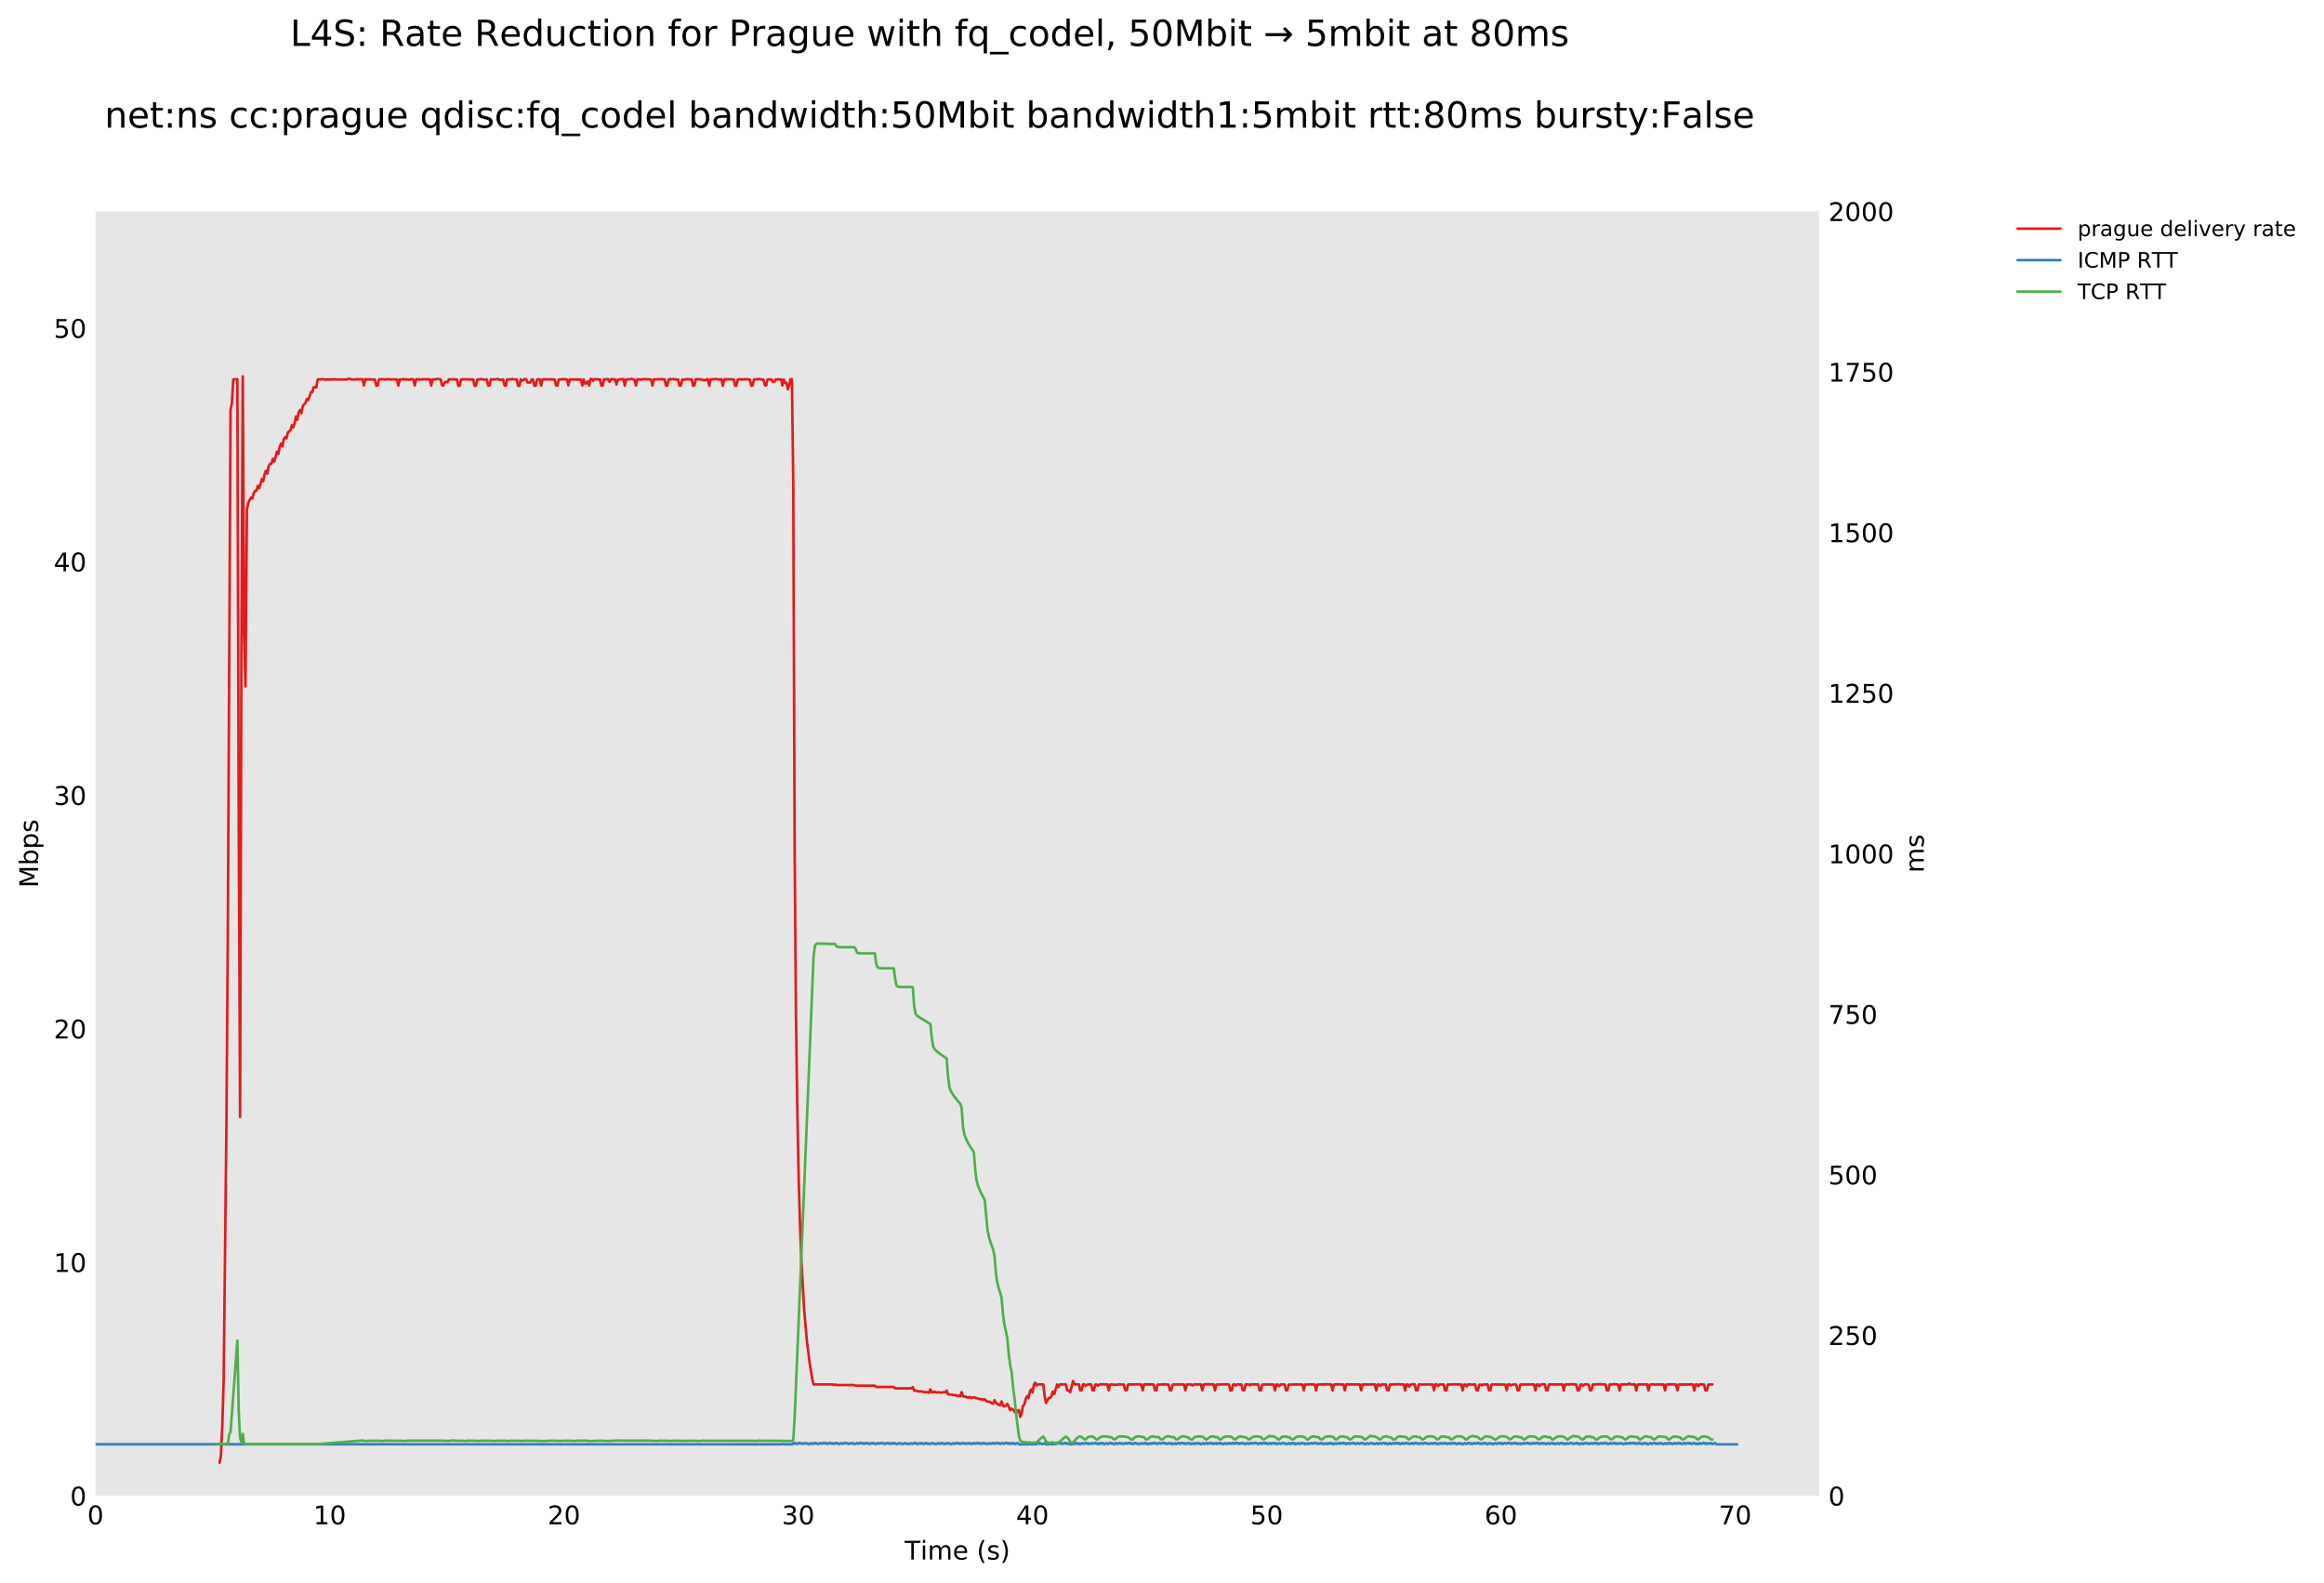 <?xml version="1.0" encoding="utf-8" standalone="no"?>
<!DOCTYPE svg PUBLIC "-//W3C//DTD SVG 1.1//EN"
  "http://www.w3.org/Graphics/SVG/1.1/DTD/svg11.dtd">
<!-- Created with matplotlib (https://matplotlib.org/) -->
<svg height="615.096pt" version="1.1" viewBox="0 0 902.725 615.096" width="902.725pt" xmlns="http://www.w3.org/2000/svg" xmlns:xlink="http://www.w3.org/1999/xlink">
 <defs>
  <style type="text/css">
*{stroke-linecap:butt;stroke-linejoin:round;}
  </style>
 </defs>
 <g id="figure_1">
  <g id="patch_1">
   <path d="M 0 615.096 
L 902.725 615.096 
L 902.725 0 
L 0 0 
z
" style="fill:#ffffff;"/>
  </g>
  <g id="axes_1">
   <g id="patch_2">
    <path d="M 37.103 581.04 
L 706.703 581.04 
L 706.703 82.08 
L 37.103 82.08 
z
" style="fill:#e6e6e6;"/>
   </g>
   <g id="matplotlib.axis_1">
    <g id="xtick_1">
     <g id="line2d_1"/>
     <g id="text_1">
      <!-- 0 -->
      <defs>
       <path d="M 31.781 66.406 
Q 24.172 66.406 20.328 58.906 
Q 16.5 51.422 16.5 36.375 
Q 16.5 21.391 20.328 13.891 
Q 24.172 6.391 31.781 6.391 
Q 39.453 6.391 43.281 13.891 
Q 47.125 21.391 47.125 36.375 
Q 47.125 51.422 43.281 58.906 
Q 39.453 66.406 31.781 66.406 
z
M 31.781 74.219 
Q 44.047 74.219 50.516 64.516 
Q 56.984 54.828 56.984 36.375 
Q 56.984 17.969 50.516 8.266 
Q 44.047 -1.422 31.781 -1.422 
Q 19.531 -1.422 13.062 8.266 
Q 6.594 17.969 6.594 36.375 
Q 6.594 54.828 13.062 64.516 
Q 19.531 74.219 31.781 74.219 
z
" id="DejaVuSans-48"/>
      </defs>
      <g transform="translate(33.922 592.138)scale(0.1 -0.1)">
       <use xlink:href="#DejaVuSans-48"/>
      </g>
     </g>
    </g>
    <g id="xtick_2">
     <g id="line2d_2"/>
     <g id="text_2">
      <!-- 10 -->
      <defs>
       <path d="M 12.406 8.297 
L 28.516 8.297 
L 28.516 63.922 
L 10.984 60.406 
L 10.984 69.391 
L 28.422 72.906 
L 38.281 72.906 
L 38.281 8.297 
L 54.391 8.297 
L 54.391 0 
L 12.406 0 
z
" id="DejaVuSans-49"/>
      </defs>
      <g transform="translate(121.727 592.138)scale(0.1 -0.1)">
       <use xlink:href="#DejaVuSans-49"/>
       <use x="63.623" xlink:href="#DejaVuSans-48"/>
      </g>
     </g>
    </g>
    <g id="xtick_3">
     <g id="line2d_3"/>
     <g id="text_3">
      <!-- 20 -->
      <defs>
       <path d="M 19.188 8.297 
L 53.609 8.297 
L 53.609 0 
L 7.328 0 
L 7.328 8.297 
Q 12.938 14.109 22.625 23.891 
Q 32.328 33.688 34.812 36.531 
Q 39.547 41.844 41.422 45.531 
Q 43.312 49.219 43.312 52.781 
Q 43.312 58.594 39.234 62.25 
Q 35.156 65.922 28.609 65.922 
Q 23.969 65.922 18.812 64.312 
Q 13.672 62.703 7.812 59.422 
L 7.812 69.391 
Q 13.766 71.781 18.938 73 
Q 24.125 74.219 28.422 74.219 
Q 39.75 74.219 46.484 68.547 
Q 53.219 62.891 53.219 53.422 
Q 53.219 48.922 51.531 44.891 
Q 49.859 40.875 45.406 35.406 
Q 44.188 33.984 37.641 27.219 
Q 31.109 20.453 19.188 8.297 
z
" id="DejaVuSans-50"/>
      </defs>
      <g transform="translate(212.714 592.138)scale(0.1 -0.1)">
       <use xlink:href="#DejaVuSans-50"/>
       <use x="63.623" xlink:href="#DejaVuSans-48"/>
      </g>
     </g>
    </g>
    <g id="xtick_4">
     <g id="line2d_4"/>
     <g id="text_4">
      <!-- 30 -->
      <defs>
       <path d="M 40.578 39.312 
Q 47.656 37.797 51.625 33 
Q 55.609 28.219 55.609 21.188 
Q 55.609 10.406 48.188 4.484 
Q 40.766 -1.422 27.094 -1.422 
Q 22.516 -1.422 17.656 -0.516 
Q 12.797 0.391 7.625 2.203 
L 7.625 11.719 
Q 11.719 9.328 16.594 8.109 
Q 21.484 6.891 26.812 6.891 
Q 36.078 6.891 40.938 10.547 
Q 45.797 14.203 45.797 21.188 
Q 45.797 27.641 41.281 31.266 
Q 36.766 34.906 28.719 34.906 
L 20.219 34.906 
L 20.219 43.016 
L 29.109 43.016 
Q 36.375 43.016 40.234 45.922 
Q 44.094 48.828 44.094 54.297 
Q 44.094 59.906 40.109 62.906 
Q 36.141 65.922 28.719 65.922 
Q 24.656 65.922 20.016 65.031 
Q 15.375 64.156 9.812 62.312 
L 9.812 71.094 
Q 15.438 72.656 20.344 73.438 
Q 25.25 74.219 29.594 74.219 
Q 40.828 74.219 47.359 69.109 
Q 53.906 64.016 53.906 55.328 
Q 53.906 49.266 50.438 45.094 
Q 46.969 40.922 40.578 39.312 
z
" id="DejaVuSans-51"/>
      </defs>
      <g transform="translate(303.7 592.138)scale(0.1 -0.1)">
       <use xlink:href="#DejaVuSans-51"/>
       <use x="63.623" xlink:href="#DejaVuSans-48"/>
      </g>
     </g>
    </g>
    <g id="xtick_5">
     <g id="line2d_5"/>
     <g id="text_5">
      <!-- 40 -->
      <defs>
       <path d="M 37.797 64.312 
L 12.891 25.391 
L 37.797 25.391 
z
M 35.203 72.906 
L 47.609 72.906 
L 47.609 25.391 
L 58.016 25.391 
L 58.016 17.188 
L 47.609 17.188 
L 47.609 0 
L 37.797 0 
L 37.797 17.188 
L 4.891 17.188 
L 4.891 26.703 
z
" id="DejaVuSans-52"/>
      </defs>
      <g transform="translate(394.687 592.138)scale(0.1 -0.1)">
       <use xlink:href="#DejaVuSans-52"/>
       <use x="63.623" xlink:href="#DejaVuSans-48"/>
      </g>
     </g>
    </g>
    <g id="xtick_6">
     <g id="line2d_6"/>
     <g id="text_6">
      <!-- 50 -->
      <defs>
       <path d="M 10.797 72.906 
L 49.516 72.906 
L 49.516 64.594 
L 19.828 64.594 
L 19.828 46.734 
Q 21.969 47.469 24.109 47.828 
Q 26.266 48.188 28.422 48.188 
Q 40.625 48.188 47.75 41.5 
Q 54.891 34.812 54.891 23.391 
Q 54.891 11.625 47.562 5.094 
Q 40.234 -1.422 26.906 -1.422 
Q 22.312 -1.422 17.547 -0.641 
Q 12.797 0.141 7.719 1.703 
L 7.719 11.625 
Q 12.109 9.234 16.797 8.062 
Q 21.484 6.891 26.703 6.891 
Q 35.156 6.891 40.078 11.328 
Q 45.016 15.766 45.016 23.391 
Q 45.016 31 40.078 35.438 
Q 35.156 39.891 26.703 39.891 
Q 22.75 39.891 18.812 39.016 
Q 14.891 38.141 10.797 36.281 
z
" id="DejaVuSans-53"/>
      </defs>
      <g transform="translate(485.674 592.138)scale(0.1 -0.1)">
       <use xlink:href="#DejaVuSans-53"/>
       <use x="63.623" xlink:href="#DejaVuSans-48"/>
      </g>
     </g>
    </g>
    <g id="xtick_7">
     <g id="line2d_7"/>
     <g id="text_7">
      <!-- 60 -->
      <defs>
       <path d="M 33.016 40.375 
Q 26.375 40.375 22.484 35.828 
Q 18.609 31.297 18.609 23.391 
Q 18.609 15.531 22.484 10.953 
Q 26.375 6.391 33.016 6.391 
Q 39.656 6.391 43.531 10.953 
Q 47.406 15.531 47.406 23.391 
Q 47.406 31.297 43.531 35.828 
Q 39.656 40.375 33.016 40.375 
z
M 52.594 71.297 
L 52.594 62.312 
Q 48.875 64.062 45.094 64.984 
Q 41.312 65.922 37.594 65.922 
Q 27.828 65.922 22.672 59.328 
Q 17.531 52.734 16.797 39.406 
Q 19.672 43.656 24.016 45.922 
Q 28.375 48.188 33.594 48.188 
Q 44.578 48.188 50.953 41.516 
Q 57.328 34.859 57.328 23.391 
Q 57.328 12.156 50.688 5.359 
Q 44.047 -1.422 33.016 -1.422 
Q 20.359 -1.422 13.672 8.266 
Q 6.984 17.969 6.984 36.375 
Q 6.984 53.656 15.188 63.938 
Q 23.391 74.219 37.203 74.219 
Q 40.922 74.219 44.703 73.484 
Q 48.484 72.75 52.594 71.297 
z
" id="DejaVuSans-54"/>
      </defs>
      <g transform="translate(576.66 592.138)scale(0.1 -0.1)">
       <use xlink:href="#DejaVuSans-54"/>
       <use x="63.623" xlink:href="#DejaVuSans-48"/>
      </g>
     </g>
    </g>
    <g id="xtick_8">
     <g id="line2d_8"/>
     <g id="text_8">
      <!-- 70 -->
      <defs>
       <path d="M 8.203 72.906 
L 55.078 72.906 
L 55.078 68.703 
L 28.609 0 
L 18.312 0 
L 43.219 64.594 
L 8.203 64.594 
z
" id="DejaVuSans-55"/>
      </defs>
      <g transform="translate(667.647 592.138)scale(0.1 -0.1)">
       <use xlink:href="#DejaVuSans-55"/>
       <use x="63.623" xlink:href="#DejaVuSans-48"/>
      </g>
     </g>
    </g>
    <g id="xtick_9">
     <g id="line2d_9"/>
    </g>
    <g id="xtick_10">
     <g id="line2d_10"/>
    </g>
    <g id="xtick_11">
     <g id="line2d_11"/>
    </g>
    <g id="xtick_12">
     <g id="line2d_12"/>
    </g>
    <g id="xtick_13">
     <g id="line2d_13"/>
    </g>
    <g id="xtick_14">
     <g id="line2d_14"/>
    </g>
    <g id="xtick_15">
     <g id="line2d_15"/>
    </g>
    <g id="xtick_16">
     <g id="line2d_16"/>
    </g>
    <g id="xtick_17">
     <g id="line2d_17"/>
    </g>
    <g id="xtick_18">
     <g id="line2d_18"/>
    </g>
    <g id="xtick_19">
     <g id="line2d_19"/>
    </g>
    <g id="xtick_20">
     <g id="line2d_20"/>
    </g>
    <g id="xtick_21">
     <g id="line2d_21"/>
    </g>
    <g id="xtick_22">
     <g id="line2d_22"/>
    </g>
    <g id="xtick_23">
     <g id="line2d_23"/>
    </g>
    <g id="xtick_24">
     <g id="line2d_24"/>
    </g>
    <g id="xtick_25">
     <g id="line2d_25"/>
    </g>
    <g id="xtick_26">
     <g id="line2d_26"/>
    </g>
    <g id="xtick_27">
     <g id="line2d_27"/>
    </g>
    <g id="xtick_28">
     <g id="line2d_28"/>
    </g>
    <g id="xtick_29">
     <g id="line2d_29"/>
    </g>
    <g id="xtick_30">
     <g id="line2d_30"/>
    </g>
    <g id="xtick_31">
     <g id="line2d_31"/>
    </g>
    <g id="xtick_32">
     <g id="line2d_32"/>
    </g>
    <g id="xtick_33">
     <g id="line2d_33"/>
    </g>
    <g id="xtick_34">
     <g id="line2d_34"/>
    </g>
    <g id="xtick_35">
     <g id="line2d_35"/>
    </g>
    <g id="xtick_36">
     <g id="line2d_36"/>
    </g>
    <g id="xtick_37">
     <g id="line2d_37"/>
    </g>
    <g id="text_9">
     <!-- Time (s) -->
     <defs>
      <path d="M -0.297 72.906 
L 61.375 72.906 
L 61.375 64.594 
L 35.5 64.594 
L 35.5 0 
L 25.594 0 
L 25.594 64.594 
L -0.297 64.594 
z
" id="DejaVuSans-84"/>
      <path d="M 9.422 54.688 
L 18.406 54.688 
L 18.406 0 
L 9.422 0 
z
M 9.422 75.984 
L 18.406 75.984 
L 18.406 64.594 
L 9.422 64.594 
z
" id="DejaVuSans-105"/>
      <path d="M 52 44.188 
Q 55.375 50.25 60.062 53.125 
Q 64.75 56 71.094 56 
Q 79.641 56 84.281 50.016 
Q 88.922 44.047 88.922 33.016 
L 88.922 0 
L 79.891 0 
L 79.891 32.719 
Q 79.891 40.578 77.094 44.375 
Q 74.312 48.188 68.609 48.188 
Q 61.625 48.188 57.562 43.547 
Q 53.516 38.922 53.516 30.906 
L 53.516 0 
L 44.484 0 
L 44.484 32.719 
Q 44.484 40.625 41.703 44.406 
Q 38.922 48.188 33.109 48.188 
Q 26.219 48.188 22.156 43.531 
Q 18.109 38.875 18.109 30.906 
L 18.109 0 
L 9.078 0 
L 9.078 54.688 
L 18.109 54.688 
L 18.109 46.188 
Q 21.188 51.219 25.484 53.609 
Q 29.781 56 35.688 56 
Q 41.656 56 45.828 52.969 
Q 50 49.953 52 44.188 
z
" id="DejaVuSans-109"/>
      <path d="M 56.203 29.594 
L 56.203 25.203 
L 14.891 25.203 
Q 15.484 15.922 20.484 11.062 
Q 25.484 6.203 34.422 6.203 
Q 39.594 6.203 44.453 7.469 
Q 49.312 8.734 54.109 11.281 
L 54.109 2.781 
Q 49.266 0.734 44.188 -0.344 
Q 39.109 -1.422 33.891 -1.422 
Q 20.797 -1.422 13.156 6.188 
Q 5.516 13.812 5.516 26.812 
Q 5.516 40.234 12.766 48.109 
Q 20.016 56 32.328 56 
Q 43.359 56 49.781 48.891 
Q 56.203 41.797 56.203 29.594 
z
M 47.219 32.234 
Q 47.125 39.594 43.094 43.984 
Q 39.062 48.391 32.422 48.391 
Q 24.906 48.391 20.391 44.141 
Q 15.875 39.891 15.188 32.172 
z
" id="DejaVuSans-101"/>
      <path id="DejaVuSans-32"/>
      <path d="M 31 75.875 
Q 24.469 64.656 21.281 53.656 
Q 18.109 42.672 18.109 31.391 
Q 18.109 20.125 21.312 9.062 
Q 24.516 -2 31 -13.188 
L 23.188 -13.188 
Q 15.875 -1.703 12.234 9.375 
Q 8.594 20.453 8.594 31.391 
Q 8.594 42.281 12.203 53.312 
Q 15.828 64.359 23.188 75.875 
z
" id="DejaVuSans-40"/>
      <path d="M 44.281 53.078 
L 44.281 44.578 
Q 40.484 46.531 36.375 47.5 
Q 32.281 48.484 27.875 48.484 
Q 21.188 48.484 17.844 46.438 
Q 14.5 44.391 14.5 40.281 
Q 14.5 37.156 16.891 35.375 
Q 19.281 33.594 26.516 31.984 
L 29.594 31.297 
Q 39.156 29.25 43.188 25.516 
Q 47.219 21.781 47.219 15.094 
Q 47.219 7.469 41.188 3.016 
Q 35.156 -1.422 24.609 -1.422 
Q 20.219 -1.422 15.453 -0.562 
Q 10.688 0.297 5.422 2 
L 5.422 11.281 
Q 10.406 8.688 15.234 7.391 
Q 20.062 6.109 24.812 6.109 
Q 31.156 6.109 34.562 8.281 
Q 37.984 10.453 37.984 14.406 
Q 37.984 18.062 35.516 20.016 
Q 33.062 21.969 24.703 23.781 
L 21.578 24.516 
Q 13.234 26.266 9.516 29.906 
Q 5.812 33.547 5.812 39.891 
Q 5.812 47.609 11.281 51.797 
Q 16.75 56 26.812 56 
Q 31.781 56 36.172 55.266 
Q 40.578 54.547 44.281 53.078 
z
" id="DejaVuSans-115"/>
      <path d="M 8.016 75.875 
L 15.828 75.875 
Q 23.141 64.359 26.781 53.312 
Q 30.422 42.281 30.422 31.391 
Q 30.422 20.453 26.781 9.375 
Q 23.141 -1.703 15.828 -13.188 
L 8.016 -13.188 
Q 14.5 -2 17.703 9.062 
Q 20.906 20.125 20.906 31.391 
Q 20.906 42.672 17.703 53.656 
Q 14.5 64.656 8.016 75.875 
z
" id="DejaVuSans-41"/>
     </defs>
     <g transform="translate(351.42 605.817)scale(0.1 -0.1)">
      <use xlink:href="#DejaVuSans-84"/>
      <use x="61.037" xlink:href="#DejaVuSans-105"/>
      <use x="88.82" xlink:href="#DejaVuSans-109"/>
      <use x="186.232" xlink:href="#DejaVuSans-101"/>
      <use x="247.756" xlink:href="#DejaVuSans-32"/>
      <use x="279.543" xlink:href="#DejaVuSans-40"/>
      <use x="318.557" xlink:href="#DejaVuSans-115"/>
      <use x="370.656" xlink:href="#DejaVuSans-41"/>
     </g>
    </g>
   </g>
   <g id="matplotlib.axis_2">
    <g id="ytick_1">
     <g id="line2d_38"/>
     <g id="text_10">
      <!-- 0 -->
      <g transform="translate(27.241 584.839)scale(0.1 -0.1)">
       <use xlink:href="#DejaVuSans-48"/>
      </g>
     </g>
    </g>
    <g id="ytick_2">
     <g id="line2d_39"/>
     <g id="text_11">
      <!-- 10 -->
      <g transform="translate(20.878 494.119)scale(0.1 -0.1)">
       <use xlink:href="#DejaVuSans-49"/>
       <use x="63.623" xlink:href="#DejaVuSans-48"/>
      </g>
     </g>
    </g>
    <g id="ytick_3">
     <g id="line2d_40"/>
     <g id="text_12">
      <!-- 20 -->
      <g transform="translate(20.878 403.399)scale(0.1 -0.1)">
       <use xlink:href="#DejaVuSans-50"/>
       <use x="63.623" xlink:href="#DejaVuSans-48"/>
      </g>
     </g>
    </g>
    <g id="ytick_4">
     <g id="line2d_41"/>
     <g id="text_13">
      <!-- 30 -->
      <g transform="translate(20.878 312.679)scale(0.1 -0.1)">
       <use xlink:href="#DejaVuSans-51"/>
       <use x="63.623" xlink:href="#DejaVuSans-48"/>
      </g>
     </g>
    </g>
    <g id="ytick_5">
     <g id="line2d_42"/>
     <g id="text_14">
      <!-- 40 -->
      <g transform="translate(20.878 221.959)scale(0.1 -0.1)">
       <use xlink:href="#DejaVuSans-52"/>
       <use x="63.623" xlink:href="#DejaVuSans-48"/>
      </g>
     </g>
    </g>
    <g id="ytick_6">
     <g id="line2d_43"/>
     <g id="text_15">
      <!-- 50 -->
      <g transform="translate(20.878 131.239)scale(0.1 -0.1)">
       <use xlink:href="#DejaVuSans-53"/>
       <use x="63.623" xlink:href="#DejaVuSans-48"/>
      </g>
     </g>
    </g>
    <g id="ytick_7">
     <g id="line2d_44"/>
    </g>
    <g id="ytick_8">
     <g id="line2d_45"/>
    </g>
    <g id="ytick_9">
     <g id="line2d_46"/>
    </g>
    <g id="ytick_10">
     <g id="line2d_47"/>
    </g>
    <g id="ytick_11">
     <g id="line2d_48"/>
    </g>
    <g id="ytick_12">
     <g id="line2d_49"/>
    </g>
    <g id="ytick_13">
     <g id="line2d_50"/>
    </g>
    <g id="ytick_14">
     <g id="line2d_51"/>
    </g>
    <g id="ytick_15">
     <g id="line2d_52"/>
    </g>
    <g id="ytick_16">
     <g id="line2d_53"/>
    </g>
    <g id="ytick_17">
     <g id="line2d_54"/>
    </g>
    <g id="ytick_18">
     <g id="line2d_55"/>
    </g>
    <g id="ytick_19">
     <g id="line2d_56"/>
    </g>
    <g id="ytick_20">
     <g id="line2d_57"/>
    </g>
    <g id="ytick_21">
     <g id="line2d_58"/>
    </g>
    <g id="ytick_22">
     <g id="line2d_59"/>
    </g>
    <g id="ytick_23">
     <g id="line2d_60"/>
    </g>
    <g id="ytick_24">
     <g id="line2d_61"/>
    </g>
    <g id="ytick_25">
     <g id="line2d_62"/>
    </g>
    <g id="ytick_26">
     <g id="line2d_63"/>
    </g>
    <g id="ytick_27">
     <g id="line2d_64"/>
    </g>
    <g id="ytick_28">
     <g id="line2d_65"/>
    </g>
    <g id="text_16">
     <!-- Mbps -->
     <defs>
      <path d="M 9.812 72.906 
L 24.516 72.906 
L 43.109 23.297 
L 61.812 72.906 
L 76.516 72.906 
L 76.516 0 
L 66.891 0 
L 66.891 64.016 
L 48.094 14.016 
L 38.188 14.016 
L 19.391 64.016 
L 19.391 0 
L 9.812 0 
z
" id="DejaVuSans-77"/>
      <path d="M 48.688 27.297 
Q 48.688 37.203 44.609 42.844 
Q 40.531 48.484 33.406 48.484 
Q 26.266 48.484 22.188 42.844 
Q 18.109 37.203 18.109 27.297 
Q 18.109 17.391 22.188 11.75 
Q 26.266 6.109 33.406 6.109 
Q 40.531 6.109 44.609 11.75 
Q 48.688 17.391 48.688 27.297 
z
M 18.109 46.391 
Q 20.953 51.266 25.266 53.625 
Q 29.594 56 35.594 56 
Q 45.562 56 51.781 48.094 
Q 58.016 40.188 58.016 27.297 
Q 58.016 14.406 51.781 6.484 
Q 45.562 -1.422 35.594 -1.422 
Q 29.594 -1.422 25.266 0.953 
Q 20.953 3.328 18.109 8.203 
L 18.109 0 
L 9.078 0 
L 9.078 75.984 
L 18.109 75.984 
z
" id="DejaVuSans-98"/>
      <path d="M 18.109 8.203 
L 18.109 -20.797 
L 9.078 -20.797 
L 9.078 54.688 
L 18.109 54.688 
L 18.109 46.391 
Q 20.953 51.266 25.266 53.625 
Q 29.594 56 35.594 56 
Q 45.562 56 51.781 48.094 
Q 58.016 40.188 58.016 27.297 
Q 58.016 14.406 51.781 6.484 
Q 45.562 -1.422 35.594 -1.422 
Q 29.594 -1.422 25.266 0.953 
Q 20.953 3.328 18.109 8.203 
z
M 48.688 27.297 
Q 48.688 37.203 44.609 42.844 
Q 40.531 48.484 33.406 48.484 
Q 26.266 48.484 22.188 42.844 
Q 18.109 37.203 18.109 27.297 
Q 18.109 17.391 22.188 11.75 
Q 26.266 6.109 33.406 6.109 
Q 40.531 6.109 44.609 11.75 
Q 48.688 17.391 48.688 27.297 
z
" id="DejaVuSans-112"/>
     </defs>
     <g transform="translate(14.798 344.827)rotate(-90)scale(0.1 -0.1)">
      <use xlink:href="#DejaVuSans-77"/>
      <use x="86.279" xlink:href="#DejaVuSans-98"/>
      <use x="149.756" xlink:href="#DejaVuSans-112"/>
      <use x="213.232" xlink:href="#DejaVuSans-115"/>
     </g>
    </g>
   </g>
   <g id="line2d_66">
    <path clip-path="url(#p3d19f43281)" d="M 85.285 568.237 
L 85.816 565.417 
L 86.355 553.536 
L 86.882 535.735 
L 87.964 435.25 
L 88.491 362.236 
L 89.546 159.317 
L 90.072 156.584 
L 90.621 147.379 
L 92.199 147.339 
L 92.725 317.823 
L 93.252 433.89 
L 93.778 251.996 
L 94.304 146.189 
L 94.83 246.38 
L 95.356 266.664 
L 95.902 198.037 
L 96.43 195.225 
L 97.483 193.283 
L 98.009 193.698 
L 98.533 191.672 
L 99.059 190.731 
L 99.585 190.678 
L 100.113 188.772 
L 100.643 189.706 
L 101.17 188.102 
L 101.696 186.068 
L 102.224 186.961 
L 102.748 184.247 
L 103.278 182.858 
L 103.81 184.04 
L 104.347 181.1 
L 104.893 180.183 
L 105.434 180.168 
L 105.974 178.226 
L 106.503 179.276 
L 107.043 177.563 
L 107.57 175.449 
L 108.097 176.396 
L 108.626 173.623 
L 109.173 172.308 
L 109.699 173.4 
L 110.224 170.598 
L 110.75 169.831 
L 111.277 170.317 
L 111.803 167.989 
L 112.329 167.624 
L 112.858 167.068 
L 113.384 165.179 
L 113.91 166.046 
L 114.435 164.448 
L 114.962 161.786 
L 115.488 163.073 
L 116.014 160.183 
L 116.54 159.255 
L 117.067 160.487 
L 117.594 157.853 
L 118.122 157.047 
L 118.649 156.566 
L 119.176 155.003 
L 119.703 155.405 
L 120.23 154.074 
L 120.757 152.346 
L 121.284 152.389 
L 121.809 150.413 
L 122.86 150.493 
L 123.386 147.464 
L 123.911 147.323 
L 124.436 147.453 
L 124.961 147.256 
L 126.54 147.466 
L 129.698 147.353 
L 130.751 147.423 
L 132.856 147.383 
L 133.909 147.41 
L 134.96 147.379 
L 135.487 147.052 
L 136.542 147.417 
L 138.118 147.408 
L 138.644 147.293 
L 139.698 147.43 
L 140.255 147.265 
L 140.812 147.376 
L 141.343 149.751 
L 141.896 147.288 
L 142.425 147.395 
L 145.117 147.411 
L 145.642 147.457 
L 146.169 149.826 
L 146.695 149.725 
L 147.219 147.379 
L 147.745 147.389 
L 148.271 147.288 
L 149.353 147.42 
L 150.974 147.295 
L 151.513 147.396 
L 153.132 147.361 
L 153.671 147.426 
L 154.203 147.351 
L 154.731 149.801 
L 155.256 147.4 
L 155.783 147.471 
L 156.309 147.328 
L 157.39 147.349 
L 157.931 147.457 
L 158.458 147.411 
L 158.988 147.512 
L 160.048 147.249 
L 160.575 147.452 
L 161.101 149.746 
L 161.63 147.349 
L 162.686 147.42 
L 163.745 147.344 
L 164.303 147.42 
L 164.83 147.28 
L 165.357 147.381 
L 166.414 147.325 
L 166.969 147.356 
L 167.499 149.791 
L 168.029 147.389 
L 169.08 147.41 
L 170.131 147.174 
L 170.658 147.356 
L 171.184 147.411 
L 171.713 149.675 
L 172.239 149.74 
L 172.767 148.464 
L 173.294 148.363 
L 173.821 148.424 
L 174.346 147.384 
L 175.398 147.346 
L 177.5 147.431 
L 178.026 149.886 
L 178.553 149.841 
L 179.079 147.41 
L 180.133 147.349 
L 181.184 147.369 
L 182.237 147.346 
L 182.763 147.431 
L 183.814 147.416 
L 184.34 149.876 
L 184.865 149.821 
L 185.392 147.445 
L 185.918 147.445 
L 186.97 147.234 
L 187.497 147.477 
L 188.023 147.391 
L 188.551 147.447 
L 189.077 147.366 
L 189.636 149.791 
L 190.164 149.735 
L 190.695 147.303 
L 191.748 147.43 
L 192.801 147.288 
L 193.328 147.239 
L 193.855 147.457 
L 194.909 147.528 
L 195.437 147.356 
L 195.965 149.71 
L 196.493 149.841 
L 197.019 147.405 
L 198.598 147.356 
L 199.126 147.229 
L 199.657 147.386 
L 200.71 147.391 
L 201.237 149.836 
L 201.764 149.927 
L 202.291 147.364 
L 202.819 147.852 
L 203.347 147.618 
L 203.873 147.189 
L 204.399 147.361 
L 204.926 148.571 
L 205.978 148.606 
L 206.506 147.426 
L 207.033 147.416 
L 207.561 149.871 
L 208.09 149.836 
L 208.616 147.415 
L 209.672 147.359 
L 210.199 149.808 
L 210.725 147.434 
L 212.827 147.341 
L 214.417 147.406 
L 215.47 147.411 
L 215.997 149.725 
L 216.523 149.816 
L 217.05 147.42 
L 218.133 147.359 
L 219.185 147.29 
L 220.237 147.426 
L 220.791 149.695 
L 221.319 147.379 
L 225.648 147.472 
L 226.203 149.776 
L 226.732 147.381 
L 227.261 149.01 
L 227.786 148.869 
L 228.315 148.13 
L 228.841 149.752 
L 229.367 147.211 
L 229.893 147.242 
L 230.419 147.958 
L 230.944 147.26 
L 232.52 147.391 
L 233.046 147.366 
L 233.571 149.821 
L 234.099 149.816 
L 234.635 147.389 
L 235.163 147.303 
L 236.248 147.359 
L 236.804 148.323 
L 237.333 147.29 
L 238.911 147.386 
L 239.466 149.384 
L 239.995 147.447 
L 242.163 147.28 
L 242.689 149.821 
L 243.245 147.415 
L 245.388 147.229 
L 246.47 147.543 
L 247.023 149.756 
L 247.552 147.374 
L 248.102 147.334 
L 248.628 147.481 
L 250.753 147.244 
L 251.279 147.361 
L 252.882 147.421 
L 253.409 149.796 
L 253.935 147.395 
L 256.567 147.325 
L 257.117 147.28 
L 257.645 147.386 
L 258.172 147.376 
L 258.698 149.826 
L 259.225 149.801 
L 259.75 147.384 
L 260.275 147.288 
L 260.8 147.374 
L 261.327 147.219 
L 262.377 147.411 
L 263.426 147.431 
L 263.952 149.831 
L 264.477 149.816 
L 265.003 147.4 
L 265.53 147.511 
L 266.584 147.32 
L 268.688 147.401 
L 269.213 149.886 
L 269.739 149.705 
L 270.265 147.323 
L 271.317 147.323 
L 272.365 147.369 
L 272.892 147.654 
L 273.417 147.623 
L 273.943 147.755 
L 274.468 147.295 
L 274.994 147.396 
L 275.519 149.836 
L 276.044 147.395 
L 276.57 147.303 
L 277.622 147.323 
L 278.147 147.179 
L 278.672 147.416 
L 280.249 147.351 
L 280.776 149.856 
L 281.302 147.334 
L 281.829 147.395 
L 283.406 147.32 
L 284.459 147.401 
L 284.986 147.391 
L 285.511 149.816 
L 286.036 149.826 
L 286.562 147.4 
L 287.088 147.318 
L 288.14 147.395 
L 290.245 147.325 
L 291.295 147.442 
L 291.822 149.851 
L 292.348 149.715 
L 292.873 147.359 
L 293.401 147.415 
L 293.926 147.283 
L 294.453 147.33 
L 294.979 147.249 
L 296.559 147.528 
L 297.086 149.61 
L 297.611 149.746 
L 298.136 147.435 
L 299.186 147.374 
L 299.712 147.389 
L 300.239 148.277 
L 300.764 148.324 
L 301.291 147.356 
L 301.817 147.442 
L 302.343 147.361 
L 303.395 147.371 
L 303.921 149.771 
L 304.446 147.415 
L 304.971 148.697 
L 305.497 148.702 
L 306.023 151.214 
L 306.549 149.767 
L 307.076 147.293 
L 307.602 147.359 
L 308.134 187.587 
L 308.66 328.558 
L 309.185 395.191 
L 309.708 431.428 
L 310.235 457.652 
L 310.761 476.012 
L 311.286 489.646 
L 312.339 508.458 
L 313.39 520.577 
L 314.439 529.075 
L 315.492 535.717 
L 316.018 537.791 
L 323.373 537.799 
L 323.899 538.044 
L 324.426 537.794 
L 324.952 538.033 
L 331.795 538.039 
L 332.335 538.29 
L 339.818 538.291 
L 340.342 538.789 
L 346.657 538.799 
L 347.182 538.791 
L 347.723 539.331 
L 354.042 539.32 
L 354.568 538.836 
L 355.092 540.175 
L 356.144 540.276 
L 356.667 540.483 
L 357.191 540.554 
L 357.715 540.494 
L 358.24 540.561 
L 358.766 540.764 
L 359.29 540.83 
L 359.816 540.771 
L 360.341 540.828 
L 360.866 541.039 
L 361.392 539.715 
L 361.916 540.847 
L 362.44 540.862 
L 362.964 540.63 
L 364.014 540.969 
L 364.564 540.857 
L 365.107 540.885 
L 365.63 541.033 
L 366.678 540.759 
L 367.206 540.904 
L 367.732 540.18 
L 368.255 541.629 
L 371.408 542.003 
L 371.945 542.386 
L 372.473 542.172 
L 373.001 542.413 
L 373.527 540.783 
L 374.06 542.413 
L 374.587 542.527 
L 375.112 542.46 
L 375.637 542.868 
L 376.164 542.955 
L 376.689 542.683 
L 377.215 543.07 
L 378.266 542.8 
L 380.898 543.589 
L 381.423 543.506 
L 381.968 543.781 
L 382.513 543.559 
L 383.058 544.221 
L 383.601 544.455 
L 384.149 544.475 
L 384.695 544.66 
L 385.22 545.108 
L 385.777 545.28 
L 386.303 543.9 
L 386.864 545.049 
L 387.418 545.324 
L 387.955 545.775 
L 388.51 545.9 
L 389.058 544.409 
L 389.605 546.041 
L 390.188 546.389 
L 390.732 546.039 
L 391.306 545.365 
L 392.415 547.8 
L 392.971 547.225 
L 393.561 547.671 
L 394.136 548.515 
L 394.664 548.836 
L 395.215 548.09 
L 395.781 547.789 
L 396.306 550.415 
L 396.835 549.099 
L 397.362 546.066 
L 397.887 545.651 
L 398.413 543.547 
L 398.94 542.391 
L 399.466 543.132 
L 399.991 540.71 
L 400.517 539.745 
L 401.064 540.843 
L 401.59 537.941 
L 402.116 537.116 
L 402.641 538.196 
L 403.165 537.774 
L 405.265 537.816 
L 405.79 542.362 
L 406.315 544.986 
L 407.366 543.091 
L 407.892 543.065 
L 408.417 542.36 
L 408.943 540.545 
L 409.511 541.558 
L 410.621 537.824 
L 411.172 538.826 
L 411.752 537.752 
L 412.89 537.85 
L 413.989 537.751 
L 414.54 540.102 
L 415.13 540.111 
L 415.704 540.833 
L 416.812 536.5 
L 417.399 537.679 
L 418.533 537.844 
L 419.085 537.743 
L 419.611 540.079 
L 420.138 540.129 
L 420.665 537.774 
L 421.191 537.769 
L 421.717 538.411 
L 422.246 537.894 
L 423.3 537.756 
L 423.827 537.818 
L 424.353 540.043 
L 424.879 540.103 
L 425.406 537.887 
L 425.932 537.821 
L 426.459 538.325 
L 426.987 537.894 
L 427.514 537.757 
L 430.151 537.806 
L 430.677 540.077 
L 431.204 537.813 
L 432.783 537.884 
L 433.308 538.028 
L 434.36 537.793 
L 436.518 537.839 
L 437.083 540.04 
L 437.639 540.077 
L 438.218 537.799 
L 439.914 537.812 
L 442.192 537.767 
L 443.285 537.856 
L 443.869 540.078 
L 444.4 537.774 
L 448.084 537.808 
L 448.612 540.043 
L 449.137 540.114 
L 449.672 537.875 
L 452.847 537.761 
L 453.376 537.887 
L 453.901 537.841 
L 454.429 540.033 
L 454.967 540.087 
L 455.547 537.832 
L 458.257 537.817 
L 459.362 537.811 
L 459.927 537.846 
L 460.468 540.102 
L 461.025 537.798 
L 462.082 537.834 
L 462.611 537.8 
L 463.138 538.197 
L 463.725 537.81 
L 465.377 537.805 
L 466.484 537.792 
L 467.014 540.078 
L 467.568 537.839 
L 468.095 537.74 
L 471.378 537.79 
L 471.937 540.113 
L 472.491 537.853 
L 476.849 537.751 
L 477.394 537.84 
L 477.923 540.137 
L 478.452 540.116 
L 478.976 537.856 
L 479.504 537.773 
L 480.031 538.234 
L 480.584 537.792 
L 482.185 537.811 
L 482.743 540.064 
L 483.304 540.114 
L 483.858 537.807 
L 484.956 537.813 
L 485.505 538.11 
L 486.035 537.777 
L 488.213 537.799 
L 488.738 537.798 
L 489.264 540.079 
L 489.796 540.091 
L 490.336 537.855 
L 494.7 537.806 
L 495.225 540.106 
L 495.78 537.841 
L 496.306 537.817 
L 496.865 538.473 
L 497.39 537.777 
L 498.48 537.812 
L 499.006 537.804 
L 499.535 540.068 
L 500.061 540.024 
L 500.589 537.867 
L 502.695 537.823 
L 505.91 537.836 
L 506.437 540.055 
L 506.982 537.844 
L 508.053 537.837 
L 509.109 537.796 
L 510.688 537.838 
L 511.214 540.1 
L 511.739 537.866 
L 514.937 537.757 
L 515.99 537.801 
L 517.068 537.803 
L 517.594 540.099 
L 518.121 537.836 
L 519.173 537.772 
L 521.297 537.829 
L 521.822 537.817 
L 522.352 540.087 
L 522.883 537.804 
L 528.204 537.813 
L 528.729 540.075 
L 529.256 537.791 
L 530.835 537.832 
L 531.888 537.834 
L 534.01 537.797 
L 534.584 540.125 
L 535.111 537.854 
L 535.649 537.777 
L 536.173 538.445 
L 536.697 537.816 
L 538.276 537.806 
L 538.802 540.01 
L 539.347 540.071 
L 539.876 537.848 
L 543.091 537.725 
L 544.189 537.816 
L 545.262 537.796 
L 545.807 540.112 
L 546.329 537.86 
L 546.853 537.804 
L 547.384 538.665 
L 547.909 537.868 
L 548.966 537.742 
L 549.495 537.778 
L 550.062 540.071 
L 550.591 540.045 
L 551.124 537.799 
L 552.72 537.843 
L 555.429 537.801 
L 556.483 537.815 
L 557.027 540.077 
L 557.558 537.772 
L 558.093 537.786 
L 558.636 538.439 
L 559.169 537.834 
L 560.762 537.785 
L 561.287 540.051 
L 561.811 540.095 
L 562.336 537.8 
L 562.862 537.87 
L 564.445 537.756 
L 566.542 537.824 
L 567.612 537.822 
L 568.137 540.101 
L 568.661 537.876 
L 569.188 537.828 
L 569.726 538.571 
L 570.284 537.778 
L 571.908 537.875 
L 572.959 537.79 
L 573.498 540.026 
L 574.041 540.156 
L 574.581 537.895 
L 575.13 537.86 
L 575.654 538.213 
L 576.209 537.778 
L 576.736 537.855 
L 577.831 537.78 
L 578.358 540.077 
L 578.885 540.083 
L 579.408 537.789 
L 584.726 537.866 
L 585.25 540.095 
L 585.774 537.794 
L 586.314 537.773 
L 586.856 538.179 
L 587.383 537.925 
L 587.909 537.831 
L 588.959 537.863 
L 589.487 540.076 
L 590.014 540.095 
L 590.568 537.844 
L 595.86 537.803 
L 596.387 540.103 
L 596.936 537.862 
L 597.46 537.795 
L 597.986 538.465 
L 598.51 537.839 
L 599.558 537.732 
L 600.083 537.795 
L 600.608 540.08 
L 601.132 540.098 
L 601.657 537.838 
L 602.706 537.788 
L 604.28 537.806 
L 606.903 537.785 
L 607.427 540.082 
L 607.953 537.868 
L 609.002 537.771 
L 609.534 537.88 
L 610.065 537.728 
L 611.701 537.781 
L 612.25 537.81 
L 612.797 540.106 
L 613.345 540.131 
L 613.893 537.887 
L 614.415 537.792 
L 614.972 538.315 
L 615.497 537.795 
L 616.021 537.724 
L 617.087 537.864 
L 617.628 540.06 
L 618.171 540.054 
L 618.715 537.83 
L 621.964 537.704 
L 622.521 537.806 
L 623.623 537.839 
L 624.156 540.087 
L 624.704 540.111 
L 625.259 537.815 
L 626.35 537.842 
L 626.878 537.687 
L 628.532 537.846 
L 629.066 540.104 
L 629.611 537.807 
L 632.338 537.799 
L 632.865 537.415 
L 633.417 537.825 
L 635.061 537.801 
L 635.587 540.141 
L 636.127 537.849 
L 637.178 537.806 
L 639.279 537.817 
L 639.802 537.78 
L 640.326 540.097 
L 640.85 537.872 
L 641.9 537.799 
L 642.425 537.799 
L 642.949 537.935 
L 644.013 537.797 
L 645.674 537.849 
L 646.199 537.807 
L 646.726 540.098 
L 647.252 537.856 
L 648.31 537.784 
L 649.366 537.777 
L 651.004 537.838 
L 651.544 540.109 
L 652.067 537.854 
L 652.592 537.794 
L 653.165 537.845 
L 654.25 537.828 
L 655.919 537.835 
L 656.462 537.771 
L 657.561 537.8 
L 658.107 540.145 
L 658.656 537.821 
L 659.184 537.796 
L 659.709 538.497 
L 660.251 537.775 
L 661.924 537.847 
L 662.462 540.086 
L 663.016 540.121 
L 663.566 537.867 
L 664.65 537.796 
L 665.18 537.838 
L 665.18 537.838 
" style="fill:none;stroke:#e41a1c;stroke-linecap:round;"/>
   </g>
   <g id="patch_3">
    <path d="M 37.103 581.04 
L 37.103 82.08 
" style="fill:none;"/>
   </g>
   <g id="patch_4">
    <path d="M 706.703 581.04 
L 706.703 82.08 
" style="fill:none;"/>
   </g>
   <g id="patch_5">
    <path d="M 37.103 581.04 
L 706.703 581.04 
" style="fill:none;"/>
   </g>
   <g id="patch_6">
    <path d="M 37.103 82.08 
L 706.703 82.08 
" style="fill:none;"/>
   </g>
   <g id="legend_1">
    <g id="line2d_67">
     <path d="M 783.691 88.826 
L 800.351 88.826 
" style="fill:none;stroke:#e41a1c;stroke-linecap:round;"/>
    </g>
    <g id="line2d_68"/>
    <g id="text_17">
     <!-- prague delivery rate -->
     <defs>
      <path d="M 41.109 46.297 
Q 39.594 47.172 37.812 47.578 
Q 36.031 48 33.891 48 
Q 26.266 48 22.188 43.047 
Q 18.109 38.094 18.109 28.812 
L 18.109 0 
L 9.078 0 
L 9.078 54.688 
L 18.109 54.688 
L 18.109 46.188 
Q 20.953 51.172 25.484 53.578 
Q 30.031 56 36.531 56 
Q 37.453 56 38.578 55.875 
Q 39.703 55.766 41.062 55.516 
z
" id="DejaVuSans-114"/>
      <path d="M 34.281 27.484 
Q 23.391 27.484 19.188 25 
Q 14.984 22.516 14.984 16.5 
Q 14.984 11.719 18.141 8.906 
Q 21.297 6.109 26.703 6.109 
Q 34.188 6.109 38.703 11.406 
Q 43.219 16.703 43.219 25.484 
L 43.219 27.484 
z
M 52.203 31.203 
L 52.203 0 
L 43.219 0 
L 43.219 8.297 
Q 40.141 3.328 35.547 0.953 
Q 30.953 -1.422 24.312 -1.422 
Q 15.922 -1.422 10.953 3.297 
Q 6 8.016 6 15.922 
Q 6 25.141 12.172 29.828 
Q 18.359 34.516 30.609 34.516 
L 43.219 34.516 
L 43.219 35.406 
Q 43.219 41.609 39.141 45 
Q 35.062 48.391 27.688 48.391 
Q 23 48.391 18.547 47.266 
Q 14.109 46.141 10.016 43.891 
L 10.016 52.203 
Q 14.938 54.109 19.578 55.047 
Q 24.219 56 28.609 56 
Q 40.484 56 46.344 49.844 
Q 52.203 43.703 52.203 31.203 
z
" id="DejaVuSans-97"/>
      <path d="M 45.406 27.984 
Q 45.406 37.75 41.375 43.109 
Q 37.359 48.484 30.078 48.484 
Q 22.859 48.484 18.828 43.109 
Q 14.797 37.75 14.797 27.984 
Q 14.797 18.266 18.828 12.891 
Q 22.859 7.516 30.078 7.516 
Q 37.359 7.516 41.375 12.891 
Q 45.406 18.266 45.406 27.984 
z
M 54.391 6.781 
Q 54.391 -7.172 48.188 -13.984 
Q 42 -20.797 29.203 -20.797 
Q 24.469 -20.797 20.266 -20.094 
Q 16.062 -19.391 12.109 -17.922 
L 12.109 -9.188 
Q 16.062 -11.328 19.922 -12.344 
Q 23.781 -13.375 27.781 -13.375 
Q 36.625 -13.375 41.016 -8.766 
Q 45.406 -4.156 45.406 5.172 
L 45.406 9.625 
Q 42.625 4.781 38.281 2.391 
Q 33.938 0 27.875 0 
Q 17.828 0 11.672 7.656 
Q 5.516 15.328 5.516 27.984 
Q 5.516 40.672 11.672 48.328 
Q 17.828 56 27.875 56 
Q 33.938 56 38.281 53.609 
Q 42.625 51.219 45.406 46.391 
L 45.406 54.688 
L 54.391 54.688 
z
" id="DejaVuSans-103"/>
      <path d="M 8.5 21.578 
L 8.5 54.688 
L 17.484 54.688 
L 17.484 21.922 
Q 17.484 14.156 20.5 10.266 
Q 23.531 6.391 29.594 6.391 
Q 36.859 6.391 41.078 11.031 
Q 45.312 15.672 45.312 23.688 
L 45.312 54.688 
L 54.297 54.688 
L 54.297 0 
L 45.312 0 
L 45.312 8.406 
Q 42.047 3.422 37.719 1 
Q 33.406 -1.422 27.688 -1.422 
Q 18.266 -1.422 13.375 4.438 
Q 8.5 10.297 8.5 21.578 
z
M 31.109 56 
z
" id="DejaVuSans-117"/>
      <path d="M 45.406 46.391 
L 45.406 75.984 
L 54.391 75.984 
L 54.391 0 
L 45.406 0 
L 45.406 8.203 
Q 42.578 3.328 38.25 0.953 
Q 33.938 -1.422 27.875 -1.422 
Q 17.969 -1.422 11.734 6.484 
Q 5.516 14.406 5.516 27.297 
Q 5.516 40.188 11.734 48.094 
Q 17.969 56 27.875 56 
Q 33.938 56 38.25 53.625 
Q 42.578 51.266 45.406 46.391 
z
M 14.797 27.297 
Q 14.797 17.391 18.875 11.75 
Q 22.953 6.109 30.078 6.109 
Q 37.203 6.109 41.297 11.75 
Q 45.406 17.391 45.406 27.297 
Q 45.406 37.203 41.297 42.844 
Q 37.203 48.484 30.078 48.484 
Q 22.953 48.484 18.875 42.844 
Q 14.797 37.203 14.797 27.297 
z
" id="DejaVuSans-100"/>
      <path d="M 9.422 75.984 
L 18.406 75.984 
L 18.406 0 
L 9.422 0 
z
" id="DejaVuSans-108"/>
      <path d="M 2.984 54.688 
L 12.5 54.688 
L 29.594 8.797 
L 46.688 54.688 
L 56.203 54.688 
L 35.688 0 
L 23.484 0 
z
" id="DejaVuSans-118"/>
      <path d="M 32.172 -5.078 
Q 28.375 -14.844 24.75 -17.812 
Q 21.141 -20.797 15.094 -20.797 
L 7.906 -20.797 
L 7.906 -13.281 
L 13.188 -13.281 
Q 16.891 -13.281 18.938 -11.516 
Q 21 -9.766 23.484 -3.219 
L 25.094 0.875 
L 2.984 54.688 
L 12.5 54.688 
L 29.594 11.922 
L 46.688 54.688 
L 56.203 54.688 
z
" id="DejaVuSans-121"/>
      <path d="M 18.312 70.219 
L 18.312 54.688 
L 36.812 54.688 
L 36.812 47.703 
L 18.312 47.703 
L 18.312 18.016 
Q 18.312 11.328 20.141 9.422 
Q 21.969 7.516 27.594 7.516 
L 36.812 7.516 
L 36.812 0 
L 27.594 0 
Q 17.188 0 13.234 3.875 
Q 9.281 7.766 9.281 18.016 
L 9.281 47.703 
L 2.688 47.703 
L 2.688 54.688 
L 9.281 54.688 
L 9.281 70.219 
z
" id="DejaVuSans-116"/>
     </defs>
     <g transform="translate(807.015 91.741)scale(0.083 -0.083)">
      <use xlink:href="#DejaVuSans-112"/>
      <use x="63.477" xlink:href="#DejaVuSans-114"/>
      <use x="104.59" xlink:href="#DejaVuSans-97"/>
      <use x="165.869" xlink:href="#DejaVuSans-103"/>
      <use x="229.346" xlink:href="#DejaVuSans-117"/>
      <use x="292.725" xlink:href="#DejaVuSans-101"/>
      <use x="354.248" xlink:href="#DejaVuSans-32"/>
      <use x="386.035" xlink:href="#DejaVuSans-100"/>
      <use x="449.512" xlink:href="#DejaVuSans-101"/>
      <use x="511.035" xlink:href="#DejaVuSans-108"/>
      <use x="538.818" xlink:href="#DejaVuSans-105"/>
      <use x="566.602" xlink:href="#DejaVuSans-118"/>
      <use x="625.781" xlink:href="#DejaVuSans-101"/>
      <use x="687.305" xlink:href="#DejaVuSans-114"/>
      <use x="728.418" xlink:href="#DejaVuSans-121"/>
      <use x="787.598" xlink:href="#DejaVuSans-32"/>
      <use x="819.385" xlink:href="#DejaVuSans-114"/>
      <use x="860.498" xlink:href="#DejaVuSans-97"/>
      <use x="921.777" xlink:href="#DejaVuSans-116"/>
      <use x="960.986" xlink:href="#DejaVuSans-101"/>
     </g>
    </g>
    <g id="line2d_69">
     <path d="M 783.691 101.053 
L 800.351 101.053 
" style="fill:none;stroke:#377eb8;stroke-linecap:round;"/>
    </g>
    <g id="line2d_70"/>
    <g id="text_18">
     <!-- ICMP RTT -->
     <defs>
      <path d="M 9.812 72.906 
L 19.672 72.906 
L 19.672 0 
L 9.812 0 
z
" id="DejaVuSans-73"/>
      <path d="M 64.406 67.281 
L 64.406 56.891 
Q 59.422 61.531 53.781 63.812 
Q 48.141 66.109 41.797 66.109 
Q 29.297 66.109 22.656 58.469 
Q 16.016 50.828 16.016 36.375 
Q 16.016 21.969 22.656 14.328 
Q 29.297 6.688 41.797 6.688 
Q 48.141 6.688 53.781 8.984 
Q 59.422 11.281 64.406 15.922 
L 64.406 5.609 
Q 59.234 2.094 53.438 0.328 
Q 47.656 -1.422 41.219 -1.422 
Q 24.656 -1.422 15.125 8.703 
Q 5.609 18.844 5.609 36.375 
Q 5.609 53.953 15.125 64.078 
Q 24.656 74.219 41.219 74.219 
Q 47.75 74.219 53.531 72.484 
Q 59.328 70.75 64.406 67.281 
z
" id="DejaVuSans-67"/>
      <path d="M 19.672 64.797 
L 19.672 37.406 
L 32.078 37.406 
Q 38.969 37.406 42.719 40.969 
Q 46.484 44.531 46.484 51.125 
Q 46.484 57.672 42.719 61.234 
Q 38.969 64.797 32.078 64.797 
z
M 9.812 72.906 
L 32.078 72.906 
Q 44.344 72.906 50.609 67.359 
Q 56.891 61.812 56.891 51.125 
Q 56.891 40.328 50.609 34.812 
Q 44.344 29.297 32.078 29.297 
L 19.672 29.297 
L 19.672 0 
L 9.812 0 
z
" id="DejaVuSans-80"/>
      <path d="M 44.391 34.188 
Q 47.562 33.109 50.562 29.594 
Q 53.562 26.078 56.594 19.922 
L 66.609 0 
L 56 0 
L 46.688 18.703 
Q 43.062 26.031 39.672 28.422 
Q 36.281 30.812 30.422 30.812 
L 19.672 30.812 
L 19.672 0 
L 9.812 0 
L 9.812 72.906 
L 32.078 72.906 
Q 44.578 72.906 50.734 67.672 
Q 56.891 62.453 56.891 51.906 
Q 56.891 45.016 53.688 40.469 
Q 50.484 35.938 44.391 34.188 
z
M 19.672 64.797 
L 19.672 38.922 
L 32.078 38.922 
Q 39.203 38.922 42.844 42.219 
Q 46.484 45.516 46.484 51.906 
Q 46.484 58.297 42.844 61.547 
Q 39.203 64.797 32.078 64.797 
z
" id="DejaVuSans-82"/>
     </defs>
     <g transform="translate(807.015 103.968)scale(0.083 -0.083)">
      <use xlink:href="#DejaVuSans-73"/>
      <use x="29.492" xlink:href="#DejaVuSans-67"/>
      <use x="99.316" xlink:href="#DejaVuSans-77"/>
      <use x="185.596" xlink:href="#DejaVuSans-80"/>
      <use x="245.898" xlink:href="#DejaVuSans-32"/>
      <use x="277.686" xlink:href="#DejaVuSans-82"/>
      <use x="347.059" xlink:href="#DejaVuSans-84"/>
      <use x="408.127" xlink:href="#DejaVuSans-84"/>
     </g>
    </g>
    <g id="line2d_71">
     <path d="M 783.691 113.28 
L 800.351 113.28 
" style="fill:none;stroke:#4daf4a;stroke-linecap:round;"/>
    </g>
    <g id="line2d_72"/>
    <g id="text_19">
     <!-- TCP RTT -->
     <g transform="translate(807.015 116.195)scale(0.083 -0.083)">
      <use xlink:href="#DejaVuSans-84"/>
      <use x="61.006" xlink:href="#DejaVuSans-67"/>
      <use x="130.83" xlink:href="#DejaVuSans-80"/>
      <use x="191.133" xlink:href="#DejaVuSans-32"/>
      <use x="222.92" xlink:href="#DejaVuSans-82"/>
      <use x="292.293" xlink:href="#DejaVuSans-84"/>
      <use x="353.361" xlink:href="#DejaVuSans-84"/>
     </g>
    </g>
   </g>
  </g>
  <g id="axes_2">
   <g id="matplotlib.axis_3">
    <g id="ytick_29">
     <g id="line2d_73"/>
     <g id="text_20">
      <!-- 0 -->
      <g transform="translate(710.203 584.839)scale(0.1 -0.1)">
       <use xlink:href="#DejaVuSans-48"/>
      </g>
     </g>
    </g>
    <g id="ytick_30">
     <g id="line2d_74"/>
     <g id="text_21">
      <!-- 250 -->
      <g transform="translate(710.203 522.469)scale(0.1 -0.1)">
       <use xlink:href="#DejaVuSans-50"/>
       <use x="63.623" xlink:href="#DejaVuSans-53"/>
       <use x="127.246" xlink:href="#DejaVuSans-48"/>
      </g>
     </g>
    </g>
    <g id="ytick_31">
     <g id="line2d_75"/>
     <g id="text_22">
      <!-- 500 -->
      <g transform="translate(710.203 460.099)scale(0.1 -0.1)">
       <use xlink:href="#DejaVuSans-53"/>
       <use x="63.623" xlink:href="#DejaVuSans-48"/>
       <use x="127.246" xlink:href="#DejaVuSans-48"/>
      </g>
     </g>
    </g>
    <g id="ytick_32">
     <g id="line2d_76"/>
     <g id="text_23">
      <!-- 750 -->
      <g transform="translate(710.203 397.729)scale(0.1 -0.1)">
       <use xlink:href="#DejaVuSans-55"/>
       <use x="63.623" xlink:href="#DejaVuSans-53"/>
       <use x="127.246" xlink:href="#DejaVuSans-48"/>
      </g>
     </g>
    </g>
    <g id="ytick_33">
     <g id="line2d_77"/>
     <g id="text_24">
      <!-- 1000 -->
      <g transform="translate(710.203 335.359)scale(0.1 -0.1)">
       <use xlink:href="#DejaVuSans-49"/>
       <use x="63.623" xlink:href="#DejaVuSans-48"/>
       <use x="127.246" xlink:href="#DejaVuSans-48"/>
       <use x="190.869" xlink:href="#DejaVuSans-48"/>
      </g>
     </g>
    </g>
    <g id="ytick_34">
     <g id="line2d_78"/>
     <g id="text_25">
      <!-- 1250 -->
      <g transform="translate(710.203 272.989)scale(0.1 -0.1)">
       <use xlink:href="#DejaVuSans-49"/>
       <use x="63.623" xlink:href="#DejaVuSans-50"/>
       <use x="127.246" xlink:href="#DejaVuSans-53"/>
       <use x="190.869" xlink:href="#DejaVuSans-48"/>
      </g>
     </g>
    </g>
    <g id="ytick_35">
     <g id="line2d_79"/>
     <g id="text_26">
      <!-- 1500 -->
      <g transform="translate(710.203 210.619)scale(0.1 -0.1)">
       <use xlink:href="#DejaVuSans-49"/>
       <use x="63.623" xlink:href="#DejaVuSans-53"/>
       <use x="127.246" xlink:href="#DejaVuSans-48"/>
       <use x="190.869" xlink:href="#DejaVuSans-48"/>
      </g>
     </g>
    </g>
    <g id="ytick_36">
     <g id="line2d_80"/>
     <g id="text_27">
      <!-- 1750 -->
      <g transform="translate(710.203 148.249)scale(0.1 -0.1)">
       <use xlink:href="#DejaVuSans-49"/>
       <use x="63.623" xlink:href="#DejaVuSans-55"/>
       <use x="127.246" xlink:href="#DejaVuSans-53"/>
       <use x="190.869" xlink:href="#DejaVuSans-48"/>
      </g>
     </g>
    </g>
    <g id="ytick_37">
     <g id="line2d_81"/>
     <g id="text_28">
      <!-- 2000 -->
      <g transform="translate(710.203 85.879)scale(0.1 -0.1)">
       <use xlink:href="#DejaVuSans-50"/>
       <use x="63.623" xlink:href="#DejaVuSans-48"/>
       <use x="127.246" xlink:href="#DejaVuSans-48"/>
       <use x="190.869" xlink:href="#DejaVuSans-48"/>
      </g>
     </g>
    </g>
    <g id="ytick_38">
     <g id="line2d_82"/>
    </g>
    <g id="ytick_39">
     <g id="line2d_83"/>
    </g>
    <g id="ytick_40">
     <g id="line2d_84"/>
    </g>
    <g id="ytick_41">
     <g id="line2d_85"/>
    </g>
    <g id="ytick_42">
     <g id="line2d_86"/>
    </g>
    <g id="ytick_43">
     <g id="line2d_87"/>
    </g>
    <g id="ytick_44">
     <g id="line2d_88"/>
    </g>
    <g id="ytick_45">
     <g id="line2d_89"/>
    </g>
    <g id="ytick_46">
     <g id="line2d_90"/>
    </g>
    <g id="ytick_47">
     <g id="line2d_91"/>
    </g>
    <g id="ytick_48">
     <g id="line2d_92"/>
    </g>
    <g id="ytick_49">
     <g id="line2d_93"/>
    </g>
    <g id="ytick_50">
     <g id="line2d_94"/>
    </g>
    <g id="ytick_51">
     <g id="line2d_95"/>
    </g>
    <g id="ytick_52">
     <g id="line2d_96"/>
    </g>
    <g id="ytick_53">
     <g id="line2d_97"/>
    </g>
    <g id="ytick_54">
     <g id="line2d_98"/>
    </g>
    <g id="ytick_55">
     <g id="line2d_99"/>
    </g>
    <g id="ytick_56">
     <g id="line2d_100"/>
    </g>
    <g id="ytick_57">
     <g id="line2d_101"/>
    </g>
    <g id="ytick_58">
     <g id="line2d_102"/>
    </g>
    <g id="ytick_59">
     <g id="line2d_103"/>
    </g>
    <g id="ytick_60">
     <g id="line2d_104"/>
    </g>
    <g id="ytick_61">
     <g id="line2d_105"/>
    </g>
    <g id="text_29">
     <!-- ms -->
     <g transform="translate(747.252 339.035)rotate(-90)scale(0.1 -0.1)">
      <use xlink:href="#DejaVuSans-109"/>
      <use x="97.412" xlink:href="#DejaVuSans-115"/>
     </g>
    </g>
   </g>
   <g id="line2d_106">
    <path clip-path="url(#p3d19f43281)" d="M 37.103 561.032 
L 303.711 561.057 
L 304.172 560.907 
L 304.622 561.057 
L 306.901 561.032 
L 307.812 561.032 
L 308.289 560.458 
L 308.731 560.807 
L 309.194 560.633 
L 309.637 560.957 
L 310.566 560.483 
L 311.009 560.832 
L 311.473 560.608 
L 311.914 560.982 
L 312.843 560.533 
L 313.285 560.907 
L 313.749 560.682 
L 314.192 561.057 
L 315.121 560.583 
L 315.563 560.957 
L 316.492 560.483 
L 316.934 560.882 
L 317.398 560.657 
L 317.84 561.032 
L 318.769 560.533 
L 319.211 560.907 
L 320.14 560.433 
L 320.582 560.807 
L 321.046 560.583 
L 321.488 560.957 
L 322.417 560.433 
L 322.859 560.832 
L 323.323 560.608 
L 323.765 560.982 
L 324.695 560.483 
L 325.137 560.857 
L 325.601 560.633 
L 326.042 561.007 
L 326.971 560.558 
L 327.414 560.932 
L 328.343 560.433 
L 328.785 560.807 
L 329.249 560.583 
L 329.69 560.982 
L 330.619 560.533 
L 331.062 560.882 
L 331.527 560.633 
L 331.968 561.007 
L 332.897 560.533 
L 333.34 560.882 
L 334.268 560.433 
L 334.711 560.782 
L 335.175 560.558 
L 335.617 560.957 
L 336.545 560.483 
L 336.988 560.832 
L 337.452 560.608 
L 337.894 560.982 
L 338.824 560.483 
L 339.266 560.857 
L 339.73 560.633 
L 340.172 561.032 
L 341.101 560.533 
L 341.543 560.907 
L 342.47 560.458 
L 342.913 560.832 
L 343.377 560.608 
L 343.819 560.982 
L 344.748 560.483 
L 345.191 560.832 
L 345.655 560.608 
L 346.097 560.957 
L 347.026 560.508 
L 347.468 560.857 
L 347.932 560.633 
L 348.374 561.032 
L 349.302 560.558 
L 349.745 560.907 
L 350.209 560.682 
L 350.651 561.032 
L 351.58 560.558 
L 352.022 560.907 
L 352.486 560.682 
L 352.928 561.057 
L 353.857 560.608 
L 354.299 560.957 
L 355.228 560.483 
L 355.67 560.857 
L 356.134 560.608 
L 356.577 560.982 
L 357.505 560.533 
L 357.948 560.882 
L 358.412 560.657 
L 358.855 561.007 
L 359.783 560.508 
L 360.225 560.907 
L 360.689 560.657 
L 361.132 561.032 
L 362.061 560.508 
L 362.503 560.882 
L 362.966 560.682 
L 363.409 561.057 
L 364.338 560.583 
L 364.78 560.932 
L 365.708 560.508 
L 366.15 560.882 
L 366.614 560.633 
L 367.057 561.007 
L 367.986 560.508 
L 368.429 560.857 
L 368.893 560.633 
L 369.334 561.057 
L 370.263 560.608 
L 370.705 560.957 
L 371.635 560.458 
L 372.077 560.832 
L 372.54 560.633 
L 372.982 560.982 
L 373.911 560.483 
L 374.354 560.857 
L 374.818 560.608 
L 375.26 560.982 
L 376.189 560.508 
L 376.63 560.907 
L 377.095 560.633 
L 377.537 561.007 
L 378.466 560.508 
L 378.909 560.907 
L 379.837 560.458 
L 380.278 560.857 
L 380.743 560.608 
L 381.185 560.957 
L 382.113 560.508 
L 382.557 560.857 
L 383.021 560.633 
L 383.463 561.007 
L 384.391 560.583 
L 384.833 560.932 
L 385.762 560.508 
L 386.204 560.907 
L 387.132 560.458 
L 387.575 560.782 
L 388.039 560.583 
L 388.481 560.957 
L 389.411 560.508 
L 389.852 560.907 
L 390.781 560.433 
L 391.223 560.807 
L 391.688 560.533 
L 392.13 560.957 
L 393.058 560.483 
L 393.5 560.882 
L 393.965 560.633 
L 394.407 560.982 
L 395.336 560.533 
L 395.772 561.082 
L 398.508 561.032 
L 399.418 561.057 
L 399.877 560.957 
L 400.786 561.057 
L 402.61 561.007 
L 403.54 560.508 
L 403.982 560.882 
L 404.446 560.657 
L 404.888 561.032 
L 405.816 560.583 
L 406.255 561.082 
L 407.166 561.057 
L 407.632 560.782 
L 408.077 561.057 
L 410.363 560.907 
L 411.293 560.408 
L 411.734 560.807 
L 412.198 560.583 
L 412.641 560.932 
L 413.57 560.458 
L 414.012 560.832 
L 414.476 560.583 
L 414.918 560.957 
L 415.382 560.757 
L 415.827 561.057 
L 416.284 561.057 
L 416.753 560.682 
L 417.196 561.007 
L 418.126 560.533 
L 418.567 560.932 
L 419.031 560.682 
L 419.474 561.057 
L 420.402 560.558 
L 420.845 560.932 
L 421.773 560.483 
L 422.215 560.882 
L 422.68 560.633 
L 423.122 561.032 
L 424.051 560.558 
L 424.493 560.932 
L 425.421 560.483 
L 425.863 560.882 
L 426.328 560.633 
L 426.769 561.007 
L 427.699 560.483 
L 428.142 560.857 
L 428.605 560.633 
L 429.047 561.057 
L 429.976 560.583 
L 430.418 560.957 
L 431.347 560.458 
L 431.789 560.857 
L 432.253 560.633 
L 432.695 561.032 
L 433.624 560.558 
L 434.066 560.932 
L 434.995 560.483 
L 435.436 560.882 
L 435.901 560.657 
L 436.343 561.007 
L 437.273 560.508 
L 437.715 560.882 
L 438.643 560.458 
L 439.086 560.807 
L 439.549 560.608 
L 439.992 560.982 
L 440.92 560.508 
L 441.363 560.857 
L 441.828 560.633 
L 442.268 561.057 
L 443.197 560.608 
L 443.64 560.957 
L 444.568 560.483 
L 445.01 560.882 
L 445.475 560.633 
L 445.917 561.032 
L 446.846 560.583 
L 447.288 560.932 
L 448.217 560.458 
L 448.659 560.807 
L 449.123 560.583 
L 449.565 560.957 
L 450.494 560.508 
L 450.937 560.857 
L 451.865 560.433 
L 452.307 560.807 
L 452.772 560.583 
L 453.213 560.982 
L 454.142 560.533 
L 454.585 560.882 
L 455.049 560.633 
L 455.49 561.057 
L 456.419 560.608 
L 456.861 560.982 
L 457.79 560.508 
L 458.232 560.882 
L 459.16 560.458 
L 459.603 560.807 
L 460.067 560.583 
L 460.509 560.982 
L 461.438 560.508 
L 461.881 560.882 
L 462.345 560.633 
L 462.787 561.007 
L 463.715 560.583 
L 464.158 560.957 
L 465.087 560.483 
L 465.529 560.857 
L 465.993 560.633 
L 466.434 561.057 
L 467.364 560.558 
L 467.805 560.982 
L 468.734 560.508 
L 469.176 560.932 
L 470.105 560.458 
L 470.548 560.832 
L 471.012 560.583 
L 471.454 560.982 
L 472.383 560.533 
L 472.824 560.957 
L 473.754 560.483 
L 474.196 560.857 
L 474.659 560.657 
L 475.101 561.057 
L 476.031 560.583 
L 476.473 560.982 
L 477.402 560.533 
L 477.844 560.932 
L 478.772 560.508 
L 479.214 560.907 
L 480.143 560.433 
L 480.586 560.807 
L 481.05 560.558 
L 481.492 560.957 
L 482.421 560.508 
L 482.863 560.857 
L 483.327 560.633 
L 483.769 561.032 
L 484.698 560.558 
L 485.14 560.957 
L 486.069 560.508 
L 486.511 560.882 
L 487.44 560.433 
L 487.882 560.782 
L 488.346 560.558 
L 488.787 560.982 
L 489.717 560.533 
L 490.158 560.932 
L 491.088 560.408 
L 491.53 560.807 
L 491.994 560.583 
L 492.436 560.982 
L 493.365 560.533 
L 493.807 560.932 
L 494.736 560.483 
L 495.177 560.882 
L 495.642 560.633 
L 496.084 561.007 
L 497.013 560.533 
L 497.455 560.932 
L 498.384 560.483 
L 498.826 560.857 
L 499.291 560.633 
L 499.732 561.032 
L 500.661 560.558 
L 501.102 560.982 
L 502.031 560.508 
L 502.474 560.882 
L 502.939 560.633 
L 503.38 561.032 
L 504.31 560.558 
L 504.751 560.982 
L 505.68 560.483 
L 506.123 560.832 
L 506.586 560.657 
L 507.028 561.032 
L 507.957 560.583 
L 508.399 560.982 
L 509.328 560.508 
L 509.771 560.882 
L 510.699 560.433 
L 511.142 560.807 
L 511.606 560.583 
L 512.047 560.982 
L 512.976 560.533 
L 513.418 560.907 
L 513.882 560.657 
L 514.325 561.032 
L 515.253 560.608 
L 515.695 560.982 
L 516.624 560.508 
L 517.067 560.857 
L 517.531 560.633 
L 517.972 561.057 
L 518.901 560.608 
L 519.343 560.957 
L 520.273 560.483 
L 520.714 560.907 
L 521.643 560.433 
L 522.086 560.832 
L 522.55 560.583 
L 522.991 561.007 
L 523.921 560.533 
L 524.362 560.932 
L 525.291 560.458 
L 525.734 560.832 
L 526.198 560.583 
L 526.64 560.982 
L 527.568 560.558 
L 528.01 560.932 
L 528.939 560.483 
L 529.381 560.857 
L 529.846 560.633 
L 530.287 561.057 
L 531.216 560.583 
L 531.658 560.982 
L 532.587 560.483 
L 533.03 560.832 
L 533.494 560.633 
L 533.936 561.032 
L 534.865 560.583 
L 535.307 560.982 
L 536.235 560.533 
L 536.678 560.907 
L 537.607 560.458 
L 538.049 560.857 
L 538.513 560.608 
L 538.955 561.032 
L 539.884 560.558 
L 540.325 560.982 
L 541.254 560.533 
L 541.697 560.907 
L 542.626 560.433 
L 543.067 560.857 
L 543.532 560.608 
L 543.974 561.007 
L 544.903 560.533 
L 545.346 560.907 
L 546.273 560.483 
L 546.716 560.832 
L 547.18 560.633 
L 547.622 560.982 
L 548.551 560.508 
L 548.993 560.932 
L 549.921 560.433 
L 550.364 560.832 
L 550.828 560.608 
L 551.27 560.982 
L 552.198 560.533 
L 552.641 560.907 
L 553.57 560.458 
L 554.012 560.832 
L 554.476 560.633 
L 554.918 561.032 
L 555.847 560.558 
L 556.289 560.932 
L 557.217 560.483 
L 557.66 560.857 
L 558.124 560.633 
L 558.566 561.032 
L 559.495 560.558 
L 559.938 560.907 
L 560.865 560.483 
L 561.307 560.857 
L 561.772 560.608 
L 562.214 560.982 
L 563.142 560.558 
L 563.585 560.932 
L 564.514 560.483 
L 564.956 560.857 
L 565.42 560.633 
L 565.862 561.032 
L 566.79 560.558 
L 567.233 560.907 
L 567.697 560.682 
L 568.139 561.057 
L 569.068 560.583 
L 569.511 560.932 
L 570.439 560.483 
L 570.881 560.857 
L 571.346 560.608 
L 571.788 561.007 
L 572.716 560.533 
L 573.159 560.882 
L 574.087 560.458 
L 574.53 560.832 
L 574.993 560.608 
L 575.435 560.982 
L 576.365 560.483 
L 576.807 560.857 
L 577.272 560.608 
L 577.713 561.032 
L 578.643 560.533 
L 579.084 560.932 
L 579.548 560.682 
L 579.99 561.057 
L 580.919 560.558 
L 581.361 560.932 
L 582.291 560.458 
L 582.733 560.832 
L 583.197 560.583 
L 583.639 561.007 
L 584.109 560.608 
L 584.567 560.533 
L 585.01 560.882 
L 585.938 560.433 
L 586.38 560.807 
L 586.844 560.583 
L 587.287 560.932 
L 588.215 560.483 
L 588.658 560.807 
L 589.123 560.583 
L 589.565 560.982 
L 590.493 560.633 
L 590.935 561.032 
L 591.865 560.533 
L 592.306 560.907 
L 593.235 560.458 
L 593.678 560.807 
L 594.142 560.583 
L 594.584 560.982 
L 595.513 560.508 
L 595.955 560.857 
L 596.883 560.458 
L 597.325 560.807 
L 597.79 560.583 
L 598.232 560.957 
L 599.16 560.508 
L 599.602 560.882 
L 600.067 560.657 
L 600.509 561.007 
L 601.438 560.533 
L 601.88 560.957 
L 602.809 560.483 
L 603.25 560.882 
L 603.716 560.608 
L 604.157 561.032 
L 605.087 560.558 
L 605.528 560.957 
L 606.457 560.483 
L 606.9 560.832 
L 607.364 560.608 
L 607.805 561.032 
L 608.733 560.583 
L 609.176 560.932 
L 610.105 560.483 
L 610.548 560.832 
L 611.011 560.608 
L 611.453 560.982 
L 612.383 560.483 
L 612.825 560.857 
L 613.289 560.657 
L 613.73 561.057 
L 614.659 560.558 
L 615.102 560.957 
L 616.031 560.458 
L 616.473 560.832 
L 616.937 560.608 
L 617.379 561.007 
L 618.308 560.533 
L 618.75 560.882 
L 619.679 560.458 
L 620.12 560.857 
L 620.586 560.583 
L 621.027 560.982 
L 621.956 560.508 
L 622.399 560.882 
L 623.327 560.433 
L 623.769 560.832 
L 624.234 560.583 
L 624.675 560.982 
L 625.603 560.533 
L 626.047 560.882 
L 626.975 560.458 
L 627.417 560.832 
L 627.882 560.583 
L 628.323 560.982 
L 629.252 560.508 
L 629.694 560.882 
L 630.158 560.657 
L 630.6 561.057 
L 631.53 560.558 
L 631.971 560.957 
L 632.901 560.483 
L 633.342 560.857 
L 634.271 560.458 
L 634.713 560.807 
L 635.178 560.583 
L 635.619 560.982 
L 636.55 560.433 
L 636.99 560.882 
L 637.455 560.608 
L 637.897 561.007 
L 638.825 560.533 
L 639.267 560.907 
L 639.732 560.682 
L 640.174 561.057 
L 641.103 560.558 
L 641.544 560.957 
L 642.474 560.458 
L 642.916 560.832 
L 643.379 560.633 
L 643.822 560.982 
L 644.751 560.483 
L 645.193 560.857 
L 645.657 560.657 
L 646.1 561.032 
L 647.028 560.558 
L 647.47 560.957 
L 648.399 560.483 
L 648.841 560.882 
L 649.306 560.608 
L 649.748 561.007 
L 650.676 560.533 
L 651.119 560.907 
L 652.046 560.483 
L 652.489 560.857 
L 652.953 560.608 
L 653.396 560.982 
L 654.325 560.483 
L 654.766 560.907 
L 655.695 560.458 
L 656.138 560.807 
L 656.602 560.558 
L 657.043 560.982 
L 657.973 560.508 
L 658.414 560.932 
L 658.879 560.682 
L 659.321 561.057 
L 660.25 560.583 
L 660.692 560.957 
L 661.621 560.458 
L 662.063 560.832 
L 662.527 560.608 
L 662.969 560.982 
L 663.897 560.533 
L 664.341 560.857 
L 664.805 560.608 
L 665.247 561.007 
L 666.176 560.533 
L 666.613 561.057 
L 667.98 561.057 
L 670.258 561.082 
L 674.817 561.057 
L 674.817 561.057 
" style="fill:none;stroke:#377eb8;stroke-linecap:round;"/>
   </g>
   <g id="line2d_107">
    <path clip-path="url(#p3d19f43281)" d="M 84.222 561.045 
L 84.748 561.045 
L 85.285 560.835 
L 85.816 560.751 
L 87.427 561.061 
L 88.491 561.049 
L 89.02 557.241 
L 89.546 556.309 
L 92.199 520.807 
L 92.725 548.206 
L 93.252 558.464 
L 93.778 560.134 
L 94.304 557.025 
L 94.83 560.954 
L 96.43 560.981 
L 100.643 560.999 
L 101.696 560.999 
L 123.911 560.972 
L 124.961 560.85 
L 129.698 560.486 
L 130.751 560.37 
L 132.856 560.246 
L 133.909 560.122 
L 134.96 560.033 
L 139.171 559.723 
L 140.812 559.554 
L 141.896 559.764 
L 143.539 559.672 
L 145.642 559.642 
L 148.826 559.762 
L 149.88 559.639 
L 155.783 559.677 
L 156.836 559.765 
L 157.931 559.672 
L 160.048 559.643 
L 170.131 559.645 
L 171.184 559.64 
L 172.239 559.678 
L 172.767 559.621 
L 173.821 559.767 
L 175.923 559.566 
L 176.974 559.644 
L 179.605 559.675 
L 180.659 559.766 
L 181.711 559.642 
L 184.865 559.676 
L 185.918 559.763 
L 186.97 559.645 
L 190.695 559.677 
L 192.274 559.763 
L 193.328 559.644 
L 196.493 559.677 
L 197.545 559.765 
L 198.598 559.642 
L 201.764 559.676 
L 202.291 559.764 
L 203.347 559.658 
L 207.561 559.681 
L 209.672 559.76 
L 210.725 559.803 
L 213.881 559.645 
L 216.523 559.674 
L 217.604 559.765 
L 218.658 559.646 
L 221.846 559.675 
L 222.934 559.763 
L 224.013 559.674 
L 225.648 559.639 
L 226.732 559.644 
L 227.261 559.596 
L 228.841 559.798 
L 233.046 559.644 
L 236.248 559.765 
L 240.554 559.553 
L 241.636 559.641 
L 250.753 559.643 
L 251.279 559.572 
L 252.33 559.642 
L 253.935 559.677 
L 254.988 559.762 
L 256.042 559.643 
L 259.225 559.675 
L 260.275 559.763 
L 261.327 559.645 
L 264.477 559.683 
L 265.003 559.769 
L 268.688 559.644 
L 271.841 559.765 
L 272.892 559.623 
L 275.519 559.675 
L 292.348 559.677 
L 293.401 559.76 
L 294.453 559.642 
L 307.602 559.762 
L 308.134 559.282 
L 308.66 550.851 
L 311.286 487.603 
L 316.018 371.535 
L 316.544 367.45 
L 317.07 366.682 
L 317.595 366.552 
L 320.742 366.62 
L 324.426 366.729 
L 324.952 367.654 
L 325.479 367.885 
L 327.061 367.953 
L 331.795 367.944 
L 332.335 368.56 
L 332.9 370.054 
L 333.422 370.297 
L 335.003 370.345 
L 339.818 370.352 
L 340.342 374.32 
L 340.87 375.751 
L 341.396 376.054 
L 342.978 376.138 
L 347.182 376.155 
L 347.723 380.296 
L 348.249 382.795 
L 348.773 383.296 
L 349.824 383.419 
L 354.042 383.41 
L 354.568 383.566 
L 355.092 390.845 
L 355.618 393.693 
L 356.144 394.505 
L 357.715 395.568 
L 361.392 397.782 
L 361.916 403.064 
L 362.44 406.378 
L 362.964 407.458 
L 364.014 408.498 
L 365.63 409.767 
L 367.732 411.204 
L 368.255 418.316 
L 368.781 422.305 
L 369.306 423.796 
L 370.357 425.521 
L 371.945 427.582 
L 373.001 428.797 
L 373.527 430.231 
L 374.06 437.787 
L 374.587 440.769 
L 375.637 443.276 
L 376.689 445.145 
L 378.266 447.52 
L 378.791 454.021 
L 379.318 458.474 
L 379.846 460.503 
L 380.898 463.032 
L 382.513 466.203 
L 383.601 477.886 
L 384.149 480.589 
L 385.22 483.903 
L 385.777 485.388 
L 386.303 487.847 
L 386.864 494.778 
L 387.418 498.347 
L 387.955 500.478 
L 388.51 502.154 
L 389.058 504.178 
L 389.605 510.731 
L 390.188 514.744 
L 391.306 519.979 
L 391.857 526.38 
L 392.415 530.378 
L 392.971 533.131 
L 393.561 539.237 
L 394.136 543.78 
L 394.664 548.933 
L 395.781 557.939 
L 396.306 559.528 
L 396.835 560.041 
L 397.887 560.32 
L 398.413 560.187 
L 398.94 560.49 
L 399.991 560.293 
L 400.517 560.526 
L 401.59 560.362 
L 402.116 560.532 
L 402.641 560.323 
L 404.739 558.326 
L 405.265 558.069 
L 405.79 558.875 
L 406.315 560.043 
L 407.892 560.613 
L 408.417 560.334 
L 408.943 560.297 
L 409.511 560.543 
L 410.621 560.395 
L 411.172 560.515 
L 412.329 559.417 
L 413.441 558.399 
L 413.989 558.091 
L 414.54 558.388 
L 415.13 559.069 
L 415.704 560.156 
L 416.26 560.381 
L 416.812 560.39 
L 418.533 558.437 
L 419.085 558.116 
L 419.611 557.986 
L 420.138 558.252 
L 421.191 559.108 
L 421.717 559.132 
L 422.246 558.593 
L 422.772 558.217 
L 423.3 558.048 
L 424.353 558.032 
L 424.879 558.258 
L 425.406 558.814 
L 425.932 559.142 
L 426.459 559.127 
L 426.987 558.562 
L 427.514 558.204 
L 428.569 557.996 
L 430.151 557.999 
L 430.677 558.238 
L 431.731 558.312 
L 432.258 558.814 
L 432.783 559.144 
L 433.308 559.037 
L 433.834 558.5 
L 434.36 558.142 
L 434.886 557.931 
L 435.939 558.008 
L 436.518 557.997 
L 438.218 558.312 
L 439.36 559.119 
L 439.914 559.217 
L 440.492 558.62 
L 441.064 558.197 
L 442.192 557.905 
L 444.4 558.296 
L 444.927 559.038 
L 445.455 559.192 
L 445.982 558.911 
L 446.507 558.432 
L 447.033 558.122 
L 447.558 557.995 
L 448.084 558.004 
L 449.137 558.278 
L 450.212 558.3 
L 450.742 559.032 
L 451.272 559.183 
L 451.796 558.983 
L 452.321 558.458 
L 453.376 557.938 
L 454.429 557.989 
L 454.967 558.256 
L 456.085 558.307 
L 456.648 559.034 
L 457.205 559.189 
L 457.73 558.923 
L 458.257 558.434 
L 458.783 558.111 
L 459.362 557.96 
L 459.927 557.996 
L 461.025 558.296 
L 461.553 558.304 
L 462.082 558.893 
L 462.611 559.15 
L 463.138 559.166 
L 463.725 558.541 
L 464.289 558.181 
L 465.377 557.998 
L 466.484 557.998 
L 467.568 558.296 
L 468.095 559.017 
L 468.621 559.183 
L 470.258 558.065 
L 471.378 557.993 
L 471.937 558.255 
L 473.051 558.301 
L 473.578 559.045 
L 474.102 559.186 
L 475.204 558.348 
L 475.765 558.086 
L 476.849 557.998 
L 477.923 558.041 
L 478.452 558.25 
L 479.504 559.134 
L 480.031 559.111 
L 480.584 558.545 
L 481.133 558.155 
L 481.66 557.99 
L 482.743 558.119 
L 483.304 558.273 
L 483.858 558.306 
L 484.956 559.123 
L 485.505 559.122 
L 486.035 558.538 
L 486.59 558.202 
L 487.688 557.998 
L 488.738 558.006 
L 489.796 558.273 
L 490.336 558.938 
L 490.915 559.17 
L 493.073 557.799 
L 493.618 557.963 
L 494.7 558.001 
L 495.78 558.512 
L 496.306 559.076 
L 496.865 559.156 
L 497.952 558.202 
L 499.006 557.992 
L 499.535 558.031 
L 500.061 558.246 
L 501.116 558.43 
L 501.64 559.036 
L 502.166 559.184 
L 502.695 558.932 
L 503.226 558.443 
L 503.75 558.118 
L 504.276 557.997 
L 505.91 557.992 
L 506.982 558.42 
L 507.509 559.066 
L 508.053 559.19 
L 509.109 558.289 
L 509.634 558.066 
L 510.688 557.997 
L 511.214 558.233 
L 512.272 558.31 
L 512.797 558.985 
L 513.344 559.178 
L 513.868 558.888 
L 514.412 558.413 
L 514.937 558.11 
L 515.99 558.002 
L 517.068 557.991 
L 518.121 558.407 
L 518.647 559.072 
L 519.173 559.198 
L 520.227 558.27 
L 520.763 558.051 
L 521.822 557.991 
L 522.352 558.24 
L 523.41 558.31 
L 523.935 558.978 
L 524.459 559.17 
L 524.984 558.986 
L 525.532 558.436 
L 526.057 558.102 
L 526.618 557.952 
L 528.729 558.201 
L 529.256 558.292 
L 529.783 559.038 
L 530.31 559.187 
L 531.888 558.069 
L 532.416 557.715 
L 532.945 557.948 
L 534.01 558.003 
L 535.111 558.506 
L 535.649 559.088 
L 536.173 559.136 
L 537.22 558.205 
L 538.276 557.986 
L 538.802 558.027 
L 539.347 558.248 
L 540.402 558.427 
L 540.936 559.058 
L 541.462 559.192 
L 542.011 559.044 
L 542.536 558.479 
L 543.091 558.128 
L 543.639 557.947 
L 545.807 558.196 
L 546.329 558.307 
L 546.853 559.044 
L 547.384 559.164 
L 548.439 558.26 
L 548.966 558.06 
L 550.062 558.009 
L 550.591 558.247 
L 551.65 558.29 
L 552.194 559.043 
L 552.72 559.192 
L 553.278 558.853 
L 553.833 558.381 
L 554.366 558.087 
L 554.906 557.972 
L 556.483 558.004 
L 557.558 558.512 
L 558.093 559.064 
L 558.636 559.132 
L 559.711 558.163 
L 560.236 557.991 
L 561.287 558.043 
L 561.811 558.263 
L 562.862 558.299 
L 563.388 559.035 
L 563.918 559.17 
L 565.494 558.077 
L 566.017 557.959 
L 567.612 557.995 
L 568.661 558.513 
L 569.188 559.071 
L 569.726 559.155 
L 570.826 558.201 
L 571.908 557.808 
L 572.432 557.965 
L 573.498 558.076 
L 574.041 558.265 
L 574.581 558.812 
L 575.13 559.135 
L 575.654 559.07 
L 576.209 558.496 
L 576.736 558.124 
L 577.263 557.947 
L 578.358 558.126 
L 579.408 558.313 
L 580.458 559.108 
L 580.983 559.19 
L 582.561 558.097 
L 583.123 557.965 
L 584.726 557.993 
L 585.774 558.534 
L 586.314 559.076 
L 586.856 559.059 
L 587.909 558.192 
L 588.435 558.027 
L 588.959 557.985 
L 589.487 558.065 
L 590.014 558.265 
L 591.093 558.417 
L 591.615 559.048 
L 592.141 559.188 
L 593.757 558.081 
L 594.279 557.964 
L 595.86 557.996 
L 596.936 558.517 
L 597.46 559.084 
L 597.986 559.136 
L 599.034 558.207 
L 600.083 557.989 
L 600.608 558.057 
L 601.132 558.333 
L 602.182 558.312 
L 602.706 559.032 
L 603.231 559.192 
L 604.804 558.109 
L 605.329 557.993 
L 606.903 557.996 
L 607.953 558.415 
L 608.478 559.071 
L 609.002 559.194 
L 610.065 558.313 
L 611.155 557.848 
L 612.25 558 
L 612.797 557.993 
L 613.345 558.255 
L 614.415 559.129 
L 614.972 559.132 
L 615.497 558.572 
L 616.021 558.201 
L 617.087 557.997 
L 617.628 558.059 
L 618.171 558.264 
L 618.715 558.304 
L 619.261 558.621 
L 619.807 559.115 
L 620.353 559.204 
L 621.428 558.376 
L 621.964 558.09 
L 623.074 557.999 
L 624.156 558.03 
L 624.704 558.258 
L 625.259 558.816 
L 625.801 559.145 
L 626.35 558.976 
L 626.878 558.465 
L 627.42 558.126 
L 627.979 558.004 
L 628.532 557.998 
L 629.611 558.294 
L 630.148 558.322 
L 630.707 558.861 
L 631.262 559.15 
L 631.812 559.014 
L 632.338 558.465 
L 633.417 557.941 
L 636.127 558.297 
L 636.653 559.04 
L 637.178 559.183 
L 638.754 558.068 
L 639.279 557.978 
L 639.802 558.003 
L 640.326 558.208 
L 641.376 558.313 
L 641.9 558.859 
L 642.425 559.146 
L 642.949 559.031 
L 643.474 558.504 
L 644.013 558.143 
L 644.568 557.933 
L 647.252 558.295 
L 647.785 559.008 
L 648.31 559.181 
L 649.896 558.085 
L 651.004 558 
L 652.067 558.31 
L 652.592 558.324 
L 653.165 558.968 
L 653.711 559.153 
L 654.25 558.98 
L 654.814 558.465 
L 655.37 558.12 
L 655.919 557.947 
L 658.107 558.229 
L 658.656 558.518 
L 659.184 559.077 
L 659.709 559.165 
L 660.818 558.189 
L 661.924 557.997 
L 663.566 558.31 
L 664.65 559.116 
L 665.18 559.204 
L 665.18 559.204 
" style="fill:none;stroke:#4daf4a;stroke-linecap:round;"/>
   </g>
  </g>
  <g id="text_30">
   <!-- L4S: Rate Reduction for Prague with fq_codel, 50Mbit → 5mbit at 80ms -->
   <defs>
    <path d="M 9.812 72.906 
L 19.672 72.906 
L 19.672 8.297 
L 55.172 8.297 
L 55.172 0 
L 9.812 0 
z
" id="DejaVuSans-76"/>
    <path d="M 53.516 70.516 
L 53.516 60.891 
Q 47.906 63.578 42.922 64.891 
Q 37.938 66.219 33.297 66.219 
Q 25.25 66.219 20.875 63.094 
Q 16.5 59.969 16.5 54.203 
Q 16.5 49.359 19.406 46.891 
Q 22.312 44.438 30.422 42.922 
L 36.375 41.703 
Q 47.406 39.594 52.656 34.297 
Q 57.906 29 57.906 20.125 
Q 57.906 9.516 50.797 4.047 
Q 43.703 -1.422 29.984 -1.422 
Q 24.812 -1.422 18.969 -0.25 
Q 13.141 0.922 6.891 3.219 
L 6.891 13.375 
Q 12.891 10.016 18.656 8.297 
Q 24.422 6.594 29.984 6.594 
Q 38.422 6.594 43.016 9.906 
Q 47.609 13.234 47.609 19.391 
Q 47.609 24.75 44.312 27.781 
Q 41.016 30.812 33.5 32.328 
L 27.484 33.5 
Q 16.453 35.688 11.516 40.375 
Q 6.594 45.062 6.594 53.422 
Q 6.594 63.094 13.406 68.656 
Q 20.219 74.219 32.172 74.219 
Q 37.312 74.219 42.625 73.281 
Q 47.953 72.359 53.516 70.516 
z
" id="DejaVuSans-83"/>
    <path d="M 11.719 12.406 
L 22.016 12.406 
L 22.016 0 
L 11.719 0 
z
M 11.719 51.703 
L 22.016 51.703 
L 22.016 39.312 
L 11.719 39.312 
z
" id="DejaVuSans-58"/>
    <path d="M 48.781 52.594 
L 48.781 44.188 
Q 44.969 46.297 41.141 47.344 
Q 37.312 48.391 33.406 48.391 
Q 24.656 48.391 19.812 42.844 
Q 14.984 37.312 14.984 27.297 
Q 14.984 17.281 19.812 11.734 
Q 24.656 6.203 33.406 6.203 
Q 37.312 6.203 41.141 7.25 
Q 44.969 8.297 48.781 10.406 
L 48.781 2.094 
Q 45.016 0.344 40.984 -0.531 
Q 36.969 -1.422 32.422 -1.422 
Q 20.062 -1.422 12.781 6.344 
Q 5.516 14.109 5.516 27.297 
Q 5.516 40.672 12.859 48.328 
Q 20.219 56 33.016 56 
Q 37.156 56 41.109 55.141 
Q 45.062 54.297 48.781 52.594 
z
" id="DejaVuSans-99"/>
    <path d="M 30.609 48.391 
Q 23.391 48.391 19.188 42.75 
Q 14.984 37.109 14.984 27.297 
Q 14.984 17.484 19.156 11.844 
Q 23.344 6.203 30.609 6.203 
Q 37.797 6.203 41.984 11.859 
Q 46.188 17.531 46.188 27.297 
Q 46.188 37.016 41.984 42.703 
Q 37.797 48.391 30.609 48.391 
z
M 30.609 56 
Q 42.328 56 49.016 48.375 
Q 55.719 40.766 55.719 27.297 
Q 55.719 13.875 49.016 6.219 
Q 42.328 -1.422 30.609 -1.422 
Q 18.844 -1.422 12.172 6.219 
Q 5.516 13.875 5.516 27.297 
Q 5.516 40.766 12.172 48.375 
Q 18.844 56 30.609 56 
z
" id="DejaVuSans-111"/>
    <path d="M 54.891 33.016 
L 54.891 0 
L 45.906 0 
L 45.906 32.719 
Q 45.906 40.484 42.875 44.328 
Q 39.844 48.188 33.797 48.188 
Q 26.516 48.188 22.312 43.547 
Q 18.109 38.922 18.109 30.906 
L 18.109 0 
L 9.078 0 
L 9.078 54.688 
L 18.109 54.688 
L 18.109 46.188 
Q 21.344 51.125 25.703 53.562 
Q 30.078 56 35.797 56 
Q 45.219 56 50.047 50.172 
Q 54.891 44.344 54.891 33.016 
z
" id="DejaVuSans-110"/>
    <path d="M 37.109 75.984 
L 37.109 68.5 
L 28.516 68.5 
Q 23.688 68.5 21.797 66.547 
Q 19.922 64.594 19.922 59.516 
L 19.922 54.688 
L 34.719 54.688 
L 34.719 47.703 
L 19.922 47.703 
L 19.922 0 
L 10.891 0 
L 10.891 47.703 
L 2.297 47.703 
L 2.297 54.688 
L 10.891 54.688 
L 10.891 58.5 
Q 10.891 67.625 15.141 71.797 
Q 19.391 75.984 28.609 75.984 
z
" id="DejaVuSans-102"/>
    <path d="M 4.203 54.688 
L 13.188 54.688 
L 24.422 12.016 
L 35.594 54.688 
L 46.188 54.688 
L 57.422 12.016 
L 68.609 54.688 
L 77.594 54.688 
L 63.281 0 
L 52.688 0 
L 40.922 44.828 
L 29.109 0 
L 18.5 0 
z
" id="DejaVuSans-119"/>
    <path d="M 54.891 33.016 
L 54.891 0 
L 45.906 0 
L 45.906 32.719 
Q 45.906 40.484 42.875 44.328 
Q 39.844 48.188 33.797 48.188 
Q 26.516 48.188 22.312 43.547 
Q 18.109 38.922 18.109 30.906 
L 18.109 0 
L 9.078 0 
L 9.078 75.984 
L 18.109 75.984 
L 18.109 46.188 
Q 21.344 51.125 25.703 53.562 
Q 30.078 56 35.797 56 
Q 45.219 56 50.047 50.172 
Q 54.891 44.344 54.891 33.016 
z
" id="DejaVuSans-104"/>
    <path d="M 14.797 27.297 
Q 14.797 17.391 18.875 11.75 
Q 22.953 6.109 30.078 6.109 
Q 37.203 6.109 41.297 11.75 
Q 45.406 17.391 45.406 27.297 
Q 45.406 37.203 41.297 42.844 
Q 37.203 48.484 30.078 48.484 
Q 22.953 48.484 18.875 42.844 
Q 14.797 37.203 14.797 27.297 
z
M 45.406 8.203 
Q 42.578 3.328 38.25 0.953 
Q 33.938 -1.422 27.875 -1.422 
Q 17.969 -1.422 11.734 6.484 
Q 5.516 14.406 5.516 27.297 
Q 5.516 40.188 11.734 48.094 
Q 17.969 56 27.875 56 
Q 33.938 56 38.25 53.625 
Q 42.578 51.266 45.406 46.391 
L 45.406 54.688 
L 54.391 54.688 
L 54.391 -20.797 
L 45.406 -20.797 
z
" id="DejaVuSans-113"/>
    <path d="M 50.984 -16.609 
L 50.984 -23.578 
L -0.984 -23.578 
L -0.984 -16.609 
z
" id="DejaVuSans-95"/>
    <path d="M 11.719 12.406 
L 22.016 12.406 
L 22.016 4 
L 14.016 -11.625 
L 7.719 -11.625 
L 11.719 4 
z
" id="DejaVuSans-44"/>
    <path d="M 78.906 33.547 
L 78.906 29.156 
L 59.719 9.969 
L 53.859 15.828 
L 65.234 27.203 
L 5.719 27.203 
L 5.719 35.5 
L 65.234 35.5 
L 53.859 46.875 
L 59.719 52.734 
z
" id="DejaVuSans-8594"/>
    <path d="M 31.781 34.625 
Q 24.75 34.625 20.719 30.859 
Q 16.703 27.094 16.703 20.516 
Q 16.703 13.922 20.719 10.156 
Q 24.75 6.391 31.781 6.391 
Q 38.812 6.391 42.859 10.172 
Q 46.922 13.969 46.922 20.516 
Q 46.922 27.094 42.891 30.859 
Q 38.875 34.625 31.781 34.625 
z
M 21.922 38.812 
Q 15.578 40.375 12.031 44.719 
Q 8.5 49.078 8.5 55.328 
Q 8.5 64.062 14.719 69.141 
Q 20.953 74.219 31.781 74.219 
Q 42.672 74.219 48.875 69.141 
Q 55.078 64.062 55.078 55.328 
Q 55.078 49.078 51.531 44.719 
Q 48 40.375 41.703 38.812 
Q 48.828 37.156 52.797 32.312 
Q 56.781 27.484 56.781 20.516 
Q 56.781 9.906 50.312 4.234 
Q 43.844 -1.422 31.781 -1.422 
Q 19.734 -1.422 13.25 4.234 
Q 6.781 9.906 6.781 20.516 
Q 6.781 27.484 10.781 32.312 
Q 14.797 37.156 21.922 38.812 
z
M 18.312 54.391 
Q 18.312 48.734 21.844 45.562 
Q 25.391 42.391 31.781 42.391 
Q 38.141 42.391 41.719 45.562 
Q 45.312 48.734 45.312 54.391 
Q 45.312 60.062 41.719 63.234 
Q 38.141 66.406 31.781 66.406 
Q 25.391 66.406 21.844 63.234 
Q 18.312 60.062 18.312 54.391 
z
" id="DejaVuSans-56"/>
   </defs>
   <g transform="translate(112.702 17.838)scale(0.14 -0.14)">
    <use xlink:href="#DejaVuSans-76"/>
    <use x="55.713" xlink:href="#DejaVuSans-52"/>
    <use x="119.336" xlink:href="#DejaVuSans-83"/>
    <use x="182.812" xlink:href="#DejaVuSans-58"/>
    <use x="216.504" xlink:href="#DejaVuSans-32"/>
    <use x="248.291" xlink:href="#DejaVuSans-82"/>
    <use x="317.742" xlink:href="#DejaVuSans-97"/>
    <use x="379.021" xlink:href="#DejaVuSans-116"/>
    <use x="418.23" xlink:href="#DejaVuSans-101"/>
    <use x="479.754" xlink:href="#DejaVuSans-32"/>
    <use x="511.541" xlink:href="#DejaVuSans-82"/>
    <use x="580.961" xlink:href="#DejaVuSans-101"/>
    <use x="642.484" xlink:href="#DejaVuSans-100"/>
    <use x="705.961" xlink:href="#DejaVuSans-117"/>
    <use x="769.34" xlink:href="#DejaVuSans-99"/>
    <use x="824.32" xlink:href="#DejaVuSans-116"/>
    <use x="863.529" xlink:href="#DejaVuSans-105"/>
    <use x="891.312" xlink:href="#DejaVuSans-111"/>
    <use x="952.494" xlink:href="#DejaVuSans-110"/>
    <use x="1015.873" xlink:href="#DejaVuSans-32"/>
    <use x="1047.66" xlink:href="#DejaVuSans-102"/>
    <use x="1082.865" xlink:href="#DejaVuSans-111"/>
    <use x="1144.047" xlink:href="#DejaVuSans-114"/>
    <use x="1185.16" xlink:href="#DejaVuSans-32"/>
    <use x="1216.947" xlink:href="#DejaVuSans-80"/>
    <use x="1277.234" xlink:href="#DejaVuSans-114"/>
    <use x="1318.348" xlink:href="#DejaVuSans-97"/>
    <use x="1379.627" xlink:href="#DejaVuSans-103"/>
    <use x="1443.104" xlink:href="#DejaVuSans-117"/>
    <use x="1506.482" xlink:href="#DejaVuSans-101"/>
    <use x="1568.006" xlink:href="#DejaVuSans-32"/>
    <use x="1599.793" xlink:href="#DejaVuSans-119"/>
    <use x="1681.58" xlink:href="#DejaVuSans-105"/>
    <use x="1709.363" xlink:href="#DejaVuSans-116"/>
    <use x="1748.572" xlink:href="#DejaVuSans-104"/>
    <use x="1811.951" xlink:href="#DejaVuSans-32"/>
    <use x="1843.738" xlink:href="#DejaVuSans-102"/>
    <use x="1878.943" xlink:href="#DejaVuSans-113"/>
    <use x="1942.42" xlink:href="#DejaVuSans-95"/>
    <use x="1992.42" xlink:href="#DejaVuSans-99"/>
    <use x="2047.4" xlink:href="#DejaVuSans-111"/>
    <use x="2108.582" xlink:href="#DejaVuSans-100"/>
    <use x="2172.059" xlink:href="#DejaVuSans-101"/>
    <use x="2233.582" xlink:href="#DejaVuSans-108"/>
    <use x="2261.365" xlink:href="#DejaVuSans-44"/>
    <use x="2293.152" xlink:href="#DejaVuSans-32"/>
    <use x="2324.939" xlink:href="#DejaVuSans-53"/>
    <use x="2388.562" xlink:href="#DejaVuSans-48"/>
    <use x="2452.186" xlink:href="#DejaVuSans-77"/>
    <use x="2538.465" xlink:href="#DejaVuSans-98"/>
    <use x="2601.941" xlink:href="#DejaVuSans-105"/>
    <use x="2629.725" xlink:href="#DejaVuSans-116"/>
    <use x="2668.934" xlink:href="#DejaVuSans-32"/>
    <use x="2700.721" xlink:href="#DejaVuSans-8594"/>
    <use x="2784.51" xlink:href="#DejaVuSans-32"/>
    <use x="2816.297" xlink:href="#DejaVuSans-53"/>
    <use x="2879.92" xlink:href="#DejaVuSans-109"/>
    <use x="2977.332" xlink:href="#DejaVuSans-98"/>
    <use x="3040.809" xlink:href="#DejaVuSans-105"/>
    <use x="3068.592" xlink:href="#DejaVuSans-116"/>
    <use x="3107.801" xlink:href="#DejaVuSans-32"/>
    <use x="3139.588" xlink:href="#DejaVuSans-97"/>
    <use x="3200.867" xlink:href="#DejaVuSans-116"/>
    <use x="3240.076" xlink:href="#DejaVuSans-32"/>
    <use x="3271.863" xlink:href="#DejaVuSans-56"/>
    <use x="3335.486" xlink:href="#DejaVuSans-48"/>
    <use x="3399.109" xlink:href="#DejaVuSans-109"/>
    <use x="3496.521" xlink:href="#DejaVuSans-115"/>
   </g>
   <!--  -->
   <g transform="translate(361.103 33.904)scale(0.14 -0.14)"/>
   <!-- net:ns cc:prague qdisc:fq_codel bandwidth:50Mbit bandwidth1:5mbit rtt:80ms bursty:False -->
   <defs>
    <path d="M 9.812 72.906 
L 51.703 72.906 
L 51.703 64.594 
L 19.672 64.594 
L 19.672 43.109 
L 48.578 43.109 
L 48.578 34.812 
L 19.672 34.812 
L 19.672 0 
L 9.812 0 
z
" id="DejaVuSans-70"/>
   </defs>
   <g transform="translate(40.637 49.581)scale(0.14 -0.14)">
    <use xlink:href="#DejaVuSans-110"/>
    <use x="63.379" xlink:href="#DejaVuSans-101"/>
    <use x="124.902" xlink:href="#DejaVuSans-116"/>
    <use x="164.111" xlink:href="#DejaVuSans-58"/>
    <use x="197.803" xlink:href="#DejaVuSans-110"/>
    <use x="261.182" xlink:href="#DejaVuSans-115"/>
    <use x="313.281" xlink:href="#DejaVuSans-32"/>
    <use x="345.068" xlink:href="#DejaVuSans-99"/>
    <use x="400.049" xlink:href="#DejaVuSans-99"/>
    <use x="455.029" xlink:href="#DejaVuSans-58"/>
    <use x="488.721" xlink:href="#DejaVuSans-112"/>
    <use x="552.197" xlink:href="#DejaVuSans-114"/>
    <use x="593.311" xlink:href="#DejaVuSans-97"/>
    <use x="654.59" xlink:href="#DejaVuSans-103"/>
    <use x="718.066" xlink:href="#DejaVuSans-117"/>
    <use x="781.445" xlink:href="#DejaVuSans-101"/>
    <use x="842.969" xlink:href="#DejaVuSans-32"/>
    <use x="874.756" xlink:href="#DejaVuSans-113"/>
    <use x="938.232" xlink:href="#DejaVuSans-100"/>
    <use x="1001.709" xlink:href="#DejaVuSans-105"/>
    <use x="1029.492" xlink:href="#DejaVuSans-115"/>
    <use x="1081.592" xlink:href="#DejaVuSans-99"/>
    <use x="1136.572" xlink:href="#DejaVuSans-58"/>
    <use x="1170.264" xlink:href="#DejaVuSans-102"/>
    <use x="1205.469" xlink:href="#DejaVuSans-113"/>
    <use x="1268.945" xlink:href="#DejaVuSans-95"/>
    <use x="1318.945" xlink:href="#DejaVuSans-99"/>
    <use x="1373.926" xlink:href="#DejaVuSans-111"/>
    <use x="1435.107" xlink:href="#DejaVuSans-100"/>
    <use x="1498.584" xlink:href="#DejaVuSans-101"/>
    <use x="1560.107" xlink:href="#DejaVuSans-108"/>
    <use x="1587.891" xlink:href="#DejaVuSans-32"/>
    <use x="1619.678" xlink:href="#DejaVuSans-98"/>
    <use x="1683.154" xlink:href="#DejaVuSans-97"/>
    <use x="1744.434" xlink:href="#DejaVuSans-110"/>
    <use x="1807.812" xlink:href="#DejaVuSans-100"/>
    <use x="1871.289" xlink:href="#DejaVuSans-119"/>
    <use x="1953.076" xlink:href="#DejaVuSans-105"/>
    <use x="1980.859" xlink:href="#DejaVuSans-100"/>
    <use x="2044.336" xlink:href="#DejaVuSans-116"/>
    <use x="2083.545" xlink:href="#DejaVuSans-104"/>
    <use x="2146.924" xlink:href="#DejaVuSans-58"/>
    <use x="2180.615" xlink:href="#DejaVuSans-53"/>
    <use x="2244.238" xlink:href="#DejaVuSans-48"/>
    <use x="2307.861" xlink:href="#DejaVuSans-77"/>
    <use x="2394.141" xlink:href="#DejaVuSans-98"/>
    <use x="2457.617" xlink:href="#DejaVuSans-105"/>
    <use x="2485.4" xlink:href="#DejaVuSans-116"/>
    <use x="2524.609" xlink:href="#DejaVuSans-32"/>
    <use x="2556.396" xlink:href="#DejaVuSans-98"/>
    <use x="2619.873" xlink:href="#DejaVuSans-97"/>
    <use x="2681.152" xlink:href="#DejaVuSans-110"/>
    <use x="2744.531" xlink:href="#DejaVuSans-100"/>
    <use x="2808.008" xlink:href="#DejaVuSans-119"/>
    <use x="2889.795" xlink:href="#DejaVuSans-105"/>
    <use x="2917.578" xlink:href="#DejaVuSans-100"/>
    <use x="2981.055" xlink:href="#DejaVuSans-116"/>
    <use x="3020.264" xlink:href="#DejaVuSans-104"/>
    <use x="3083.643" xlink:href="#DejaVuSans-49"/>
    <use x="3147.266" xlink:href="#DejaVuSans-58"/>
    <use x="3180.957" xlink:href="#DejaVuSans-53"/>
    <use x="3244.58" xlink:href="#DejaVuSans-109"/>
    <use x="3341.992" xlink:href="#DejaVuSans-98"/>
    <use x="3405.469" xlink:href="#DejaVuSans-105"/>
    <use x="3433.252" xlink:href="#DejaVuSans-116"/>
    <use x="3472.461" xlink:href="#DejaVuSans-32"/>
    <use x="3504.248" xlink:href="#DejaVuSans-114"/>
    <use x="3545.361" xlink:href="#DejaVuSans-116"/>
    <use x="3584.57" xlink:href="#DejaVuSans-116"/>
    <use x="3623.779" xlink:href="#DejaVuSans-58"/>
    <use x="3657.471" xlink:href="#DejaVuSans-56"/>
    <use x="3721.094" xlink:href="#DejaVuSans-48"/>
    <use x="3784.717" xlink:href="#DejaVuSans-109"/>
    <use x="3882.129" xlink:href="#DejaVuSans-115"/>
    <use x="3934.229" xlink:href="#DejaVuSans-32"/>
    <use x="3966.016" xlink:href="#DejaVuSans-98"/>
    <use x="4029.492" xlink:href="#DejaVuSans-117"/>
    <use x="4092.871" xlink:href="#DejaVuSans-114"/>
    <use x="4133.984" xlink:href="#DejaVuSans-115"/>
    <use x="4186.084" xlink:href="#DejaVuSans-116"/>
    <use x="4225.293" xlink:href="#DejaVuSans-121"/>
    <use x="4284.363" xlink:href="#DejaVuSans-58"/>
    <use x="4318.055" xlink:href="#DejaVuSans-70"/>
    <use x="4375.434" xlink:href="#DejaVuSans-97"/>
    <use x="4436.713" xlink:href="#DejaVuSans-108"/>
    <use x="4464.496" xlink:href="#DejaVuSans-115"/>
    <use x="4516.596" xlink:href="#DejaVuSans-101"/>
   </g>
  </g>
  <g id="text_31">
   <!-- Local/remote: c2/10.9.9.2 - Time: 2020-11-09T17:29:42.676495 - Length/step: 60s/0.05s -->
   <defs>
    <path d="M 25.391 72.906 
L 33.688 72.906 
L 8.297 -9.281 
L 0 -9.281 
z
" id="DejaVuSans-47"/>
    <path d="M 10.688 12.406 
L 21 12.406 
L 21 0 
L 10.688 0 
z
" id="DejaVuSans-46"/>
    <path d="M 10.984 1.516 
L 10.984 10.5 
Q 14.703 8.734 18.5 7.812 
Q 22.312 6.891 25.984 6.891 
Q 35.75 6.891 40.891 13.453 
Q 46.047 20.016 46.781 33.406 
Q 43.953 29.203 39.594 26.953 
Q 35.25 24.703 29.984 24.703 
Q 19.047 24.703 12.672 31.312 
Q 6.297 37.938 6.297 49.422 
Q 6.297 60.641 12.938 67.422 
Q 19.578 74.219 30.609 74.219 
Q 43.266 74.219 49.922 64.516 
Q 56.594 54.828 56.594 36.375 
Q 56.594 19.141 48.406 8.859 
Q 40.234 -1.422 26.422 -1.422 
Q 22.703 -1.422 18.891 -0.688 
Q 15.094 0.047 10.984 1.516 
z
M 30.609 32.422 
Q 37.25 32.422 41.125 36.953 
Q 45.016 41.5 45.016 49.422 
Q 45.016 57.281 41.125 61.844 
Q 37.25 66.406 30.609 66.406 
Q 23.969 66.406 20.094 61.844 
Q 16.219 57.281 16.219 49.422 
Q 16.219 41.5 20.094 36.953 
Q 23.969 32.422 30.609 32.422 
z
" id="DejaVuSans-57"/>
    <path d="M 4.891 31.391 
L 31.203 31.391 
L 31.203 23.391 
L 4.891 23.391 
z
" id="DejaVuSans-45"/>
   </defs>
   <g transform="translate(182.899 647.776)scale(0.08 -0.08)">
    <use xlink:href="#DejaVuSans-76"/>
    <use x="55.697" xlink:href="#DejaVuSans-111"/>
    <use x="116.879" xlink:href="#DejaVuSans-99"/>
    <use x="171.859" xlink:href="#DejaVuSans-97"/>
    <use x="233.139" xlink:href="#DejaVuSans-108"/>
    <use x="260.922" xlink:href="#DejaVuSans-47"/>
    <use x="294.613" xlink:href="#DejaVuSans-114"/>
    <use x="335.695" xlink:href="#DejaVuSans-101"/>
    <use x="397.219" xlink:href="#DejaVuSans-109"/>
    <use x="494.631" xlink:href="#DejaVuSans-111"/>
    <use x="555.812" xlink:href="#DejaVuSans-116"/>
    <use x="595.021" xlink:href="#DejaVuSans-101"/>
    <use x="656.545" xlink:href="#DejaVuSans-58"/>
    <use x="690.236" xlink:href="#DejaVuSans-32"/>
    <use x="722.023" xlink:href="#DejaVuSans-99"/>
    <use x="777.004" xlink:href="#DejaVuSans-50"/>
    <use x="840.627" xlink:href="#DejaVuSans-47"/>
    <use x="874.318" xlink:href="#DejaVuSans-49"/>
    <use x="937.941" xlink:href="#DejaVuSans-48"/>
    <use x="1001.564" xlink:href="#DejaVuSans-46"/>
    <use x="1033.352" xlink:href="#DejaVuSans-57"/>
    <use x="1096.975" xlink:href="#DejaVuSans-46"/>
    <use x="1128.762" xlink:href="#DejaVuSans-57"/>
    <use x="1192.385" xlink:href="#DejaVuSans-46"/>
    <use x="1224.172" xlink:href="#DejaVuSans-50"/>
    <use x="1287.795" xlink:href="#DejaVuSans-32"/>
    <use x="1319.582" xlink:href="#DejaVuSans-45"/>
    <use x="1355.666" xlink:href="#DejaVuSans-32"/>
    <use x="1387.453" xlink:href="#DejaVuSans-84"/>
    <use x="1448.49" xlink:href="#DejaVuSans-105"/>
    <use x="1476.273" xlink:href="#DejaVuSans-109"/>
    <use x="1573.686" xlink:href="#DejaVuSans-101"/>
    <use x="1635.209" xlink:href="#DejaVuSans-58"/>
    <use x="1668.9" xlink:href="#DejaVuSans-32"/>
    <use x="1700.688" xlink:href="#DejaVuSans-50"/>
    <use x="1764.311" xlink:href="#DejaVuSans-48"/>
    <use x="1827.934" xlink:href="#DejaVuSans-50"/>
    <use x="1891.557" xlink:href="#DejaVuSans-48"/>
    <use x="1955.18" xlink:href="#DejaVuSans-45"/>
    <use x="1991.264" xlink:href="#DejaVuSans-49"/>
    <use x="2054.887" xlink:href="#DejaVuSans-49"/>
    <use x="2118.51" xlink:href="#DejaVuSans-45"/>
    <use x="2154.594" xlink:href="#DejaVuSans-48"/>
    <use x="2218.217" xlink:href="#DejaVuSans-57"/>
    <use x="2281.84" xlink:href="#DejaVuSans-84"/>
    <use x="2342.924" xlink:href="#DejaVuSans-49"/>
    <use x="2406.547" xlink:href="#DejaVuSans-55"/>
    <use x="2470.17" xlink:href="#DejaVuSans-58"/>
    <use x="2503.861" xlink:href="#DejaVuSans-50"/>
    <use x="2567.484" xlink:href="#DejaVuSans-57"/>
    <use x="2631.107" xlink:href="#DejaVuSans-58"/>
    <use x="2664.799" xlink:href="#DejaVuSans-52"/>
    <use x="2728.422" xlink:href="#DejaVuSans-50"/>
    <use x="2792.045" xlink:href="#DejaVuSans-46"/>
    <use x="2823.832" xlink:href="#DejaVuSans-54"/>
    <use x="2887.455" xlink:href="#DejaVuSans-55"/>
    <use x="2951.078" xlink:href="#DejaVuSans-54"/>
    <use x="3014.701" xlink:href="#DejaVuSans-52"/>
    <use x="3078.324" xlink:href="#DejaVuSans-57"/>
    <use x="3141.947" xlink:href="#DejaVuSans-53"/>
    <use x="3205.57" xlink:href="#DejaVuSans-32"/>
    <use x="3237.357" xlink:href="#DejaVuSans-45"/>
    <use x="3273.441" xlink:href="#DejaVuSans-32"/>
    <use x="3305.229" xlink:href="#DejaVuSans-76"/>
    <use x="3360.926" xlink:href="#DejaVuSans-101"/>
    <use x="3422.449" xlink:href="#DejaVuSans-110"/>
    <use x="3485.828" xlink:href="#DejaVuSans-103"/>
    <use x="3549.305" xlink:href="#DejaVuSans-116"/>
    <use x="3588.514" xlink:href="#DejaVuSans-104"/>
    <use x="3651.893" xlink:href="#DejaVuSans-47"/>
    <use x="3685.584" xlink:href="#DejaVuSans-115"/>
    <use x="3737.684" xlink:href="#DejaVuSans-116"/>
    <use x="3776.893" xlink:href="#DejaVuSans-101"/>
    <use x="3838.416" xlink:href="#DejaVuSans-112"/>
    <use x="3901.893" xlink:href="#DejaVuSans-58"/>
    <use x="3935.584" xlink:href="#DejaVuSans-32"/>
    <use x="3967.371" xlink:href="#DejaVuSans-54"/>
    <use x="4030.994" xlink:href="#DejaVuSans-48"/>
    <use x="4094.617" xlink:href="#DejaVuSans-115"/>
    <use x="4146.717" xlink:href="#DejaVuSans-47"/>
    <use x="4180.408" xlink:href="#DejaVuSans-48"/>
    <use x="4244.031" xlink:href="#DejaVuSans-46"/>
    <use x="4275.818" xlink:href="#DejaVuSans-48"/>
    <use x="4339.441" xlink:href="#DejaVuSans-53"/>
    <use x="4403.064" xlink:href="#DejaVuSans-115"/>
   </g>
  </g>
 </g>
 <defs>
  <clipPath id="p3d19f43281">
   <rect height="498.96" width="669.6" x="37.103" y="82.08"/>
  </clipPath>
 </defs>
</svg>

